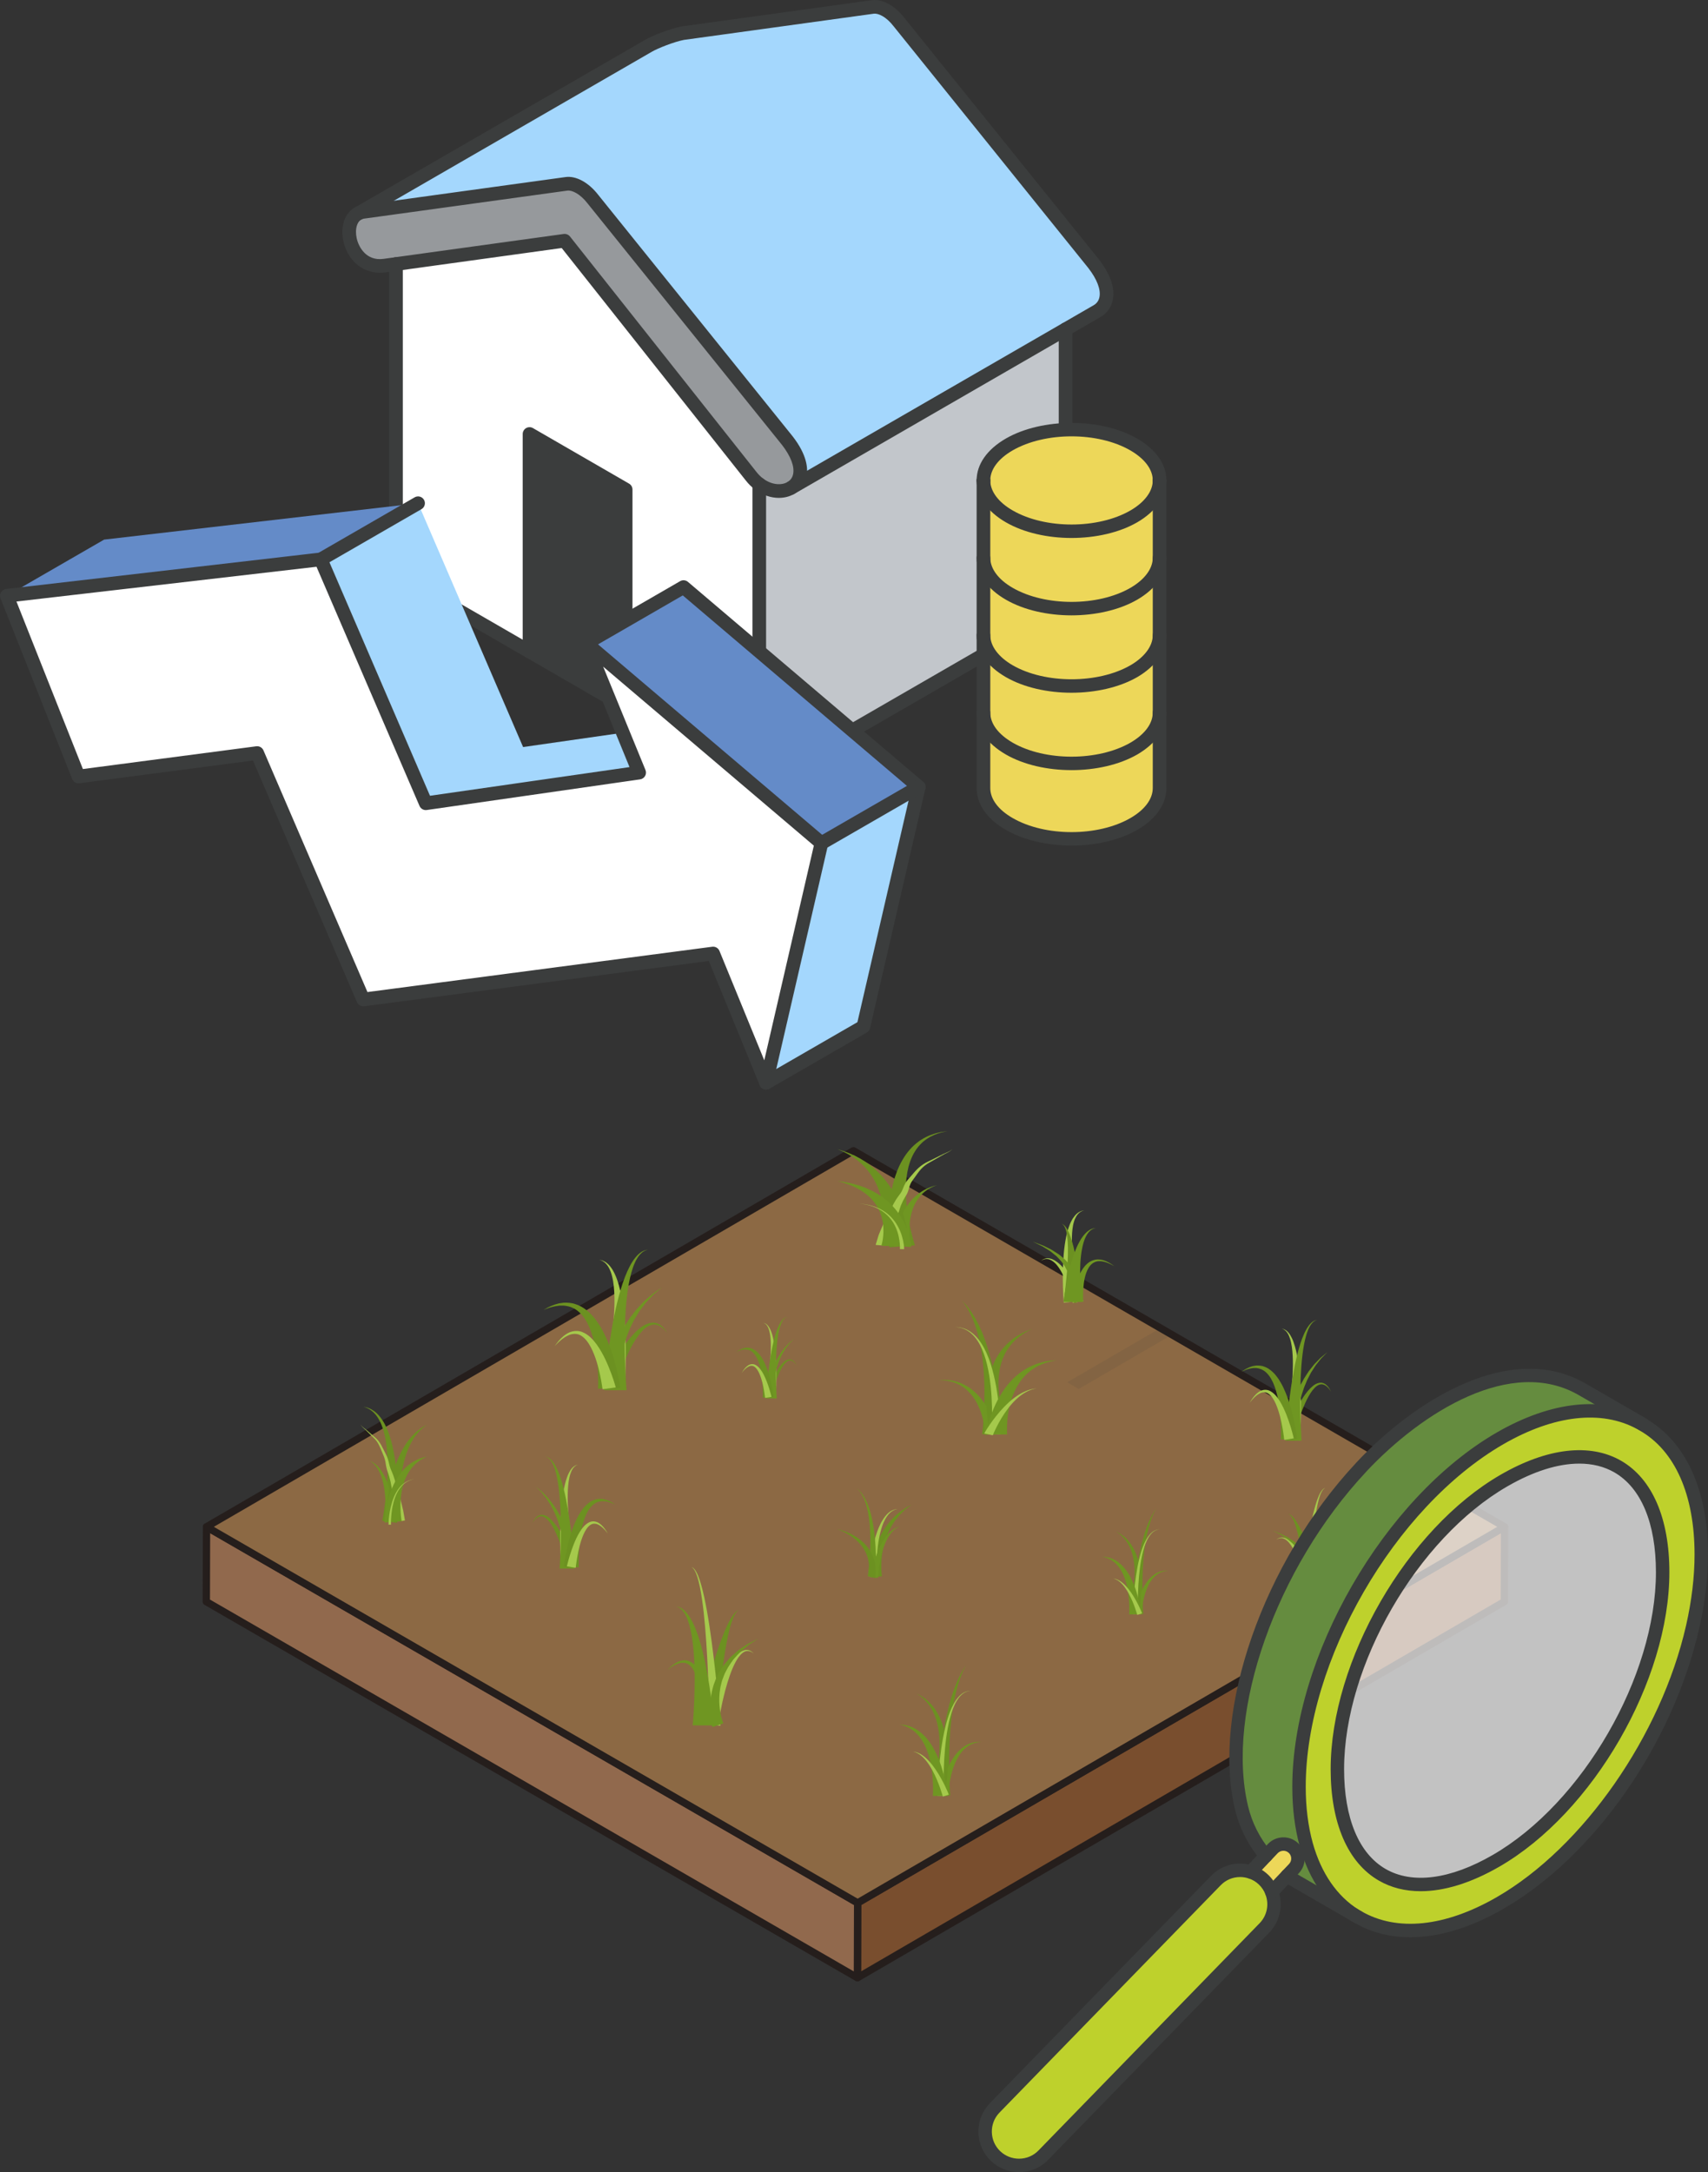<?xml version="1.0" encoding="UTF-8"?>
<svg id="_レイヤー_2" data-name="レイヤー 2" xmlns="http://www.w3.org/2000/svg" width="187.361" height="238.189" viewBox="0 0 187.361 238.189">
  <rect x="0" y="0" width="187.361" height="238.189" fill="#333333" stroke="none"/>
  <g id="_レイヤー_1-2" data-name="レイヤー 1">
    <g>
      <g>
        <polygon points="165.043 167.425 165.02 175.632 94.056 216.872 94.08 208.664 165.043 167.425" style="fill: #794e2e; stroke: #251e1c; stroke-linecap: round; stroke-linejoin: round; stroke-width: .804px;"/>
        <polygon points="94.08 208.664 94.056 216.872 22.631 175.634 22.654 167.427 94.08 208.664" style="fill: #91694d; stroke: #251e1c; stroke-linecap: round; stroke-linejoin: round; stroke-width: .804px;"/>
        <polygon points="165.043 167.425 94.08 208.664 22.654 167.427 93.618 126.187 165.043 167.425" style="fill: #8c6944; stroke: #251e1c; stroke-linecap: round; stroke-linejoin: round; stroke-width: .804px;"/>
        <g>
          <polygon points="160.947 165.06 159.684 164.33 149.554 170.217 150.818 170.947 160.947 165.06" style="fill: #212a3d; opacity: .08;"/>
          <polygon points="128.561 146.362 127.298 145.632 117.068 151.577 118.331 152.307 128.561 146.362" style="fill: #212a3d; opacity: .08;"/>
        </g>
        <g>
          <path d="M117.684,142.872s-.023-.092-.062-.252c-.042-.162-.105-.393-.188-.669-.168-.554-.416-1.29-.754-2.002-.17-.356-.362-.704-.584-1.014-.219-.31-.479-.578-.771-.742-.147-.076-.304-.132-.452-.134-.075-.009-.143-.001-.208.01-.066.005-.12.025-.172.042-.106.027-.173.073-.225.097-.05.026-.077.039-.077.039,0,0,.024-.016.068-.047.047-.03.105-.082.21-.122.049-.023.103-.051.174-.063.068-.019.144-.037.23-.035.171-.015.364.03.549.099.366.15.7.412.992.711.295.301.564.64.81.987.49.695.889,1.418,1.17,1.965.281.546.444.923.444.923l-1.155.21Z" style="fill: #a5c94c;"/>
          <path d="M116.688,142.842s-.011-.168-.033-.461c-.017-.291-.038-.705-.054-1.203-.028-.994-.03-2.319.084-3.644.058-.662.143-1.324.275-1.941.068-.308.142-.606.233-.884.091-.28.189-.542.313-.777.113-.237.253-.446.4-.621.146-.176.316-.309.47-.403.164-.084.302-.142.409-.153.101-.021.155-.031.155-.031,0,0-.051.016-.147.046-.099.022-.223.092-.36.185-.129.103-.26.241-.366.419-.106.178-.2.386-.264.622-.074.233-.119.493-.155.768-.037.275-.053.567-.062.869-.014.604.025,1.252.092,1.898.132,1.292.379,2.577.59,3.537.106.48.202.878.272,1.156.073.274.114.431.114.431l-1.965.187Z" style="fill: #a5c94c;"/>
          <path d="M116.68,142.73s.081-.534.176-1.345c.095-.811.205-1.895.26-2.979.055-1.084.055-2.17-.072-2.974-.032-.201-.07-.384-.118-.543-.048-.159-.102-.297-.166-.403-.059-.11-.134-.185-.19-.231-.064-.043-.098-.066-.098-.066,0,0,.039.018.113.054.067.04.164.109.25.214.092.102.18.236.266.393.088.157.168.339.247.539.316.8.564,1.892.759,2.985.193,1.093.332,2.19.423,3.015.09.824.132,1.379.132,1.379l-1.981-.037Z" style="fill: #6c9121;"/>
          <path d="M116.68,142.753s.017-.139.045-.382c.031-.241.079-.582.146-.991.134-.818.346-1.904.658-2.979.157-.538.34-1.071.555-1.565.107-.246.219-.483.345-.702.12-.221.255-.425.395-.607.138-.182.292-.339.441-.469.079-.064.161-.118.231-.169.082-.043.157-.081.225-.117.151-.053.269-.091.358-.095.086-.011.13-.017.13-.017,0,0-.043.011-.124.033-.084.014-.188.066-.315.13-.055.041-.116.085-.183.134-.055.057-.117.114-.176.181-.11.138-.218.299-.307.484-.09.185-.172.39-.237.613-.07.22-.123.457-.171.703-.095.492-.153,1.023-.183,1.555-.061,1.065-.022,2.133.031,2.931.027.399.056.732.08.963.025.228.04.359.04.359l-1.982.007Z" style="fill: #6f9622;"/>
          <path d="M117.647,142.746s.013-.108.035-.297c.026-.186.067-.45.132-.765.136-.629.341-1.471.79-2.274.111-.2.248-.396.403-.581.166-.182.346-.357.582-.49.235-.133.513-.216.785-.233.27-0.0.518.034.717.107.208.058.367.15.513.22.134.082.259.145.346.211.177.127.279.199.279.199,0,0-.113-.062-.312-.17-.095-.057-.23-.106-.372-.173-.152-.054-.319-.125-.517-.159-.191-.05-.41-.053-.62-.034-.21.036-.405.119-.572.239-.328.252-.53.626-.671,1.007-.277.769-.332,1.588-.352,2.193-.008.304-.002.557.006.733.011.173.016.273.016.273l-1.189-.007Z" style="fill: #6f9622;"/>
          <path d="M116.931,142.611s.014-.026.04-.077c.022-.042.054-.111.093-.209.042-.094.076-.215.124-.352.031-.139.085-.295.105-.469.037-.174.049-.363.059-.565.007-.201-.008-.414-.034-.633-.043-.218-.071-.447-.162-.67-.042-.111-.067-.23-.126-.339l-.171-.332c-.051-.115-.126-.22-.204-.324-.076-.106-.151-.211-.226-.316-.169-.2-.365-.386-.54-.574-.202-.171-.411-.33-.605-.486-.194-.155-.419-.269-.606-.393-.192-.12-.367-.233-.544-.309-.171-.083-.321-.155-.444-.215-.248-.12-.39-.189-.39-.189,0,0,.151.057.415.156.132.049.293.11.477.179.192.062.383.161.596.267.208.11.457.209.68.352.221.143.463.291.702.453.212.18.447.36.661.559.097.105.195.212.293.318.101.106.199.214.273.332l.24.348c.082.115.128.241.194.361.136.239.208.488.29.727.066.241.118.478.144.703.024.227.04.441.03.639.004.199-.027.38-.04.543-.03.161-.049.301-.081.418-.028.115-.056.21-.081.28-.021.061-.032.094-.032.094l-1.129-.276Z" style="fill: #6f9622;"/>
        </g>
        <g>
          <path d="M146.006,152.587s-.065-.121-.185-.331c-.077-.094-.148-.229-.282-.342-.116-.129-.299-.231-.52-.284-.229-.035-.479.029-.705.149-.225.123-.422.298-.614.488-.372.388-.695.855-.99,1.332-.586.96-1.052,1.977-1.384,2.745-.166.385-.296.71-.386.938-.088.232-.139.365-.139.365l1.017.304s.033-.13.089-.356c.059-.229.147-.556.261-.946.229-.779.563-1.817,1.01-2.8.225-.489.477-.967.775-1.363.152-.192.312-.371.49-.499.178-.123.37-.197.556-.194.181.024.355.087.477.195.137.09.22.209.306.292.144.192.223.306.223.306Z" style="fill: #6c9121;"/>
          <path d="M142.622,157.982s.01-.203.029-.56c.016-.354.035-.857.048-1.461.026-1.208.027-2.818-.075-4.427-.051-.805-.128-1.608-.246-2.358-.06-.374-.126-.734-.208-1.074-.081-.339-.169-.658-.278-.944-.101-.288-.226-.542-.357-.754-.13-.213-.281-.376-.419-.489-.147-.102-.269-.172-.365-.186-.09-.024-.138-.037-.138-.037,0,0,.046.019.132.056.089.026.198.112.321.224.115.125.232.293.326.51.094.216.179.469.236.756.066.283.106.599.138.932.032.334.047.689.055,1.056.013.735-.022,1.521-.081,2.305-.119,1.569-.339,3.131-.527,4.297-.095.583-.181,1.066-.244,1.403-.064.334-.102.524-.102.524l1.755.227Z" style="fill: #a5c94c;"/>
          <path d="M142.777,157.977s-.013-.213-.035-.586c-.02-.376-.046-.914-.067-1.561-.043-1.294-.069-3.023.004-4.747.037-.862.097-1.722.196-2.523.098-.8.234-1.542.418-2.156.044-.155.092-.3.147-.436.048-.139.106-.263.165-.378.113-.234.245-.419.375-.552.057-.076.134-.112.19-.159.056-.049.113-.072.161-.087.095-.037.146-.056.146-.056,0,0-.053.013-.152.038-.051.01-.114.026-.177.069-.063.04-.151.07-.218.14-.153.122-.316.298-.464.525-.077.113-.155.235-.222.371-.075.133-.144.277-.21.429-.271.609-.505,1.348-.709,2.149-.204.802-.376,1.666-.525,2.533-.296,1.734-.493,3.481-.617,4.795-.062.656-.105,1.205-.134,1.59-.026.388-.041.61-.041.61l1.769-.007Z" style="fill: #6f9622;"/>
          <path d="M142.275,157.844s-.004-.04-.01-.115c-.006-.069-.013-.175-.018-.316-.013-.279-.016-.684.006-1.17.021-.487.076-1.055.171-1.659.047-.302.115-.611.18-.927.087-.308.151-.633.26-.94.104-.309.199-.625.333-.919.062-.149.124-.298.185-.444.067-.144.143-.28.212-.418.071-.137.141-.273.21-.405.08-.125.158-.248.234-.367.152-.24.293-.47.456-.658.155-.194.298-.374.424-.532.143-.145.267-.271.369-.374.205-.209.323-.328.323-.328,0,0-.129.107-.354.295-.113.093-.251.208-.408.339-.143.147-.304.313-.48.493-.185.176-.35.394-.53.623-.09.114-.183.232-.277.353-.083.128-.169.259-.256.392-.085.134-.178.268-.262.41-.078.144-.157.291-.236.438-.169.292-.3.606-.439.919-.146.31-.245.637-.368.952-.099.321-.203.637-.283.948-.163.622-.279,1.212-.353,1.724-.075.512-.114.942-.13,1.247-.01.151-.014.275-.016.363-.001.082-.002.125-.002.125l1.061-.048Z" style="fill: #6f9622;"/>
          <path d="M142.28,157.773s-.006-.047-.016-.135c-.012-.084-.029-.209-.051-.367-.047-.314-.12-.757-.228-1.285-.22-1.052-.558-2.457-1.182-3.781-.152-.331-.337-.652-.532-.958-.211-.3-.425-.591-.695-.828-.26-.239-.553-.441-.867-.549-.306-.128-.624-.14-.9-.133-.138.019-.267.043-.389.064-.117.039-.228.076-.332.111-.202.08-.366.174-.502.245-.255.168-.401.265-.401.265,0,0,.158-.072.435-.197.143-.047.315-.112.517-.156.101-.017.208-.035.321-.054.113-.001.231-.001.354-.002.241.035.498.085.728.229.236.126.446.328.63.56.189.228.334.512.475.797.127.297.245.603.334.923.371,1.277.479,2.639.526,3.647.022.506.023.928.02,1.221-.007.287-.011.45-.011.45l1.768-.068Z" style="fill: #6c9121;"/>
          <path d="M141.921,157.722s-.033-.132-.09-.365c-.059-.23-.147-.555-.267-.94-.243-.769-.588-1.795-1.154-2.74-.286-.463-.637-.934-1.153-1.177-.257-.122-.556-.124-.793-.05-.245.067-.428.212-.583.342-.083.06-.142.139-.206.205-.064.066-.122.13-.169.197-.096.131-.186.239-.244.339-.122.196-.192.308-.192.308,0,0,.083-.102.229-.28.068-.092.171-.187.28-.302.053-.06.117-.113.186-.169.069-.054.134-.122.217-.168.158-.102.339-.209.539-.234.197-.032.403-.005.585.11.365.229.631.671.836,1.126.406.925.615,1.946.752,2.703.067.38.111.699.14.921.025.219.039.346.039.346l1.048-.172Z" style="fill: #a5c94c;"/>
        </g>
        <g>
          <path d="M95.469,172.966s-0-.043-.001-.124c0-.077.003-.186.01-.323.014-.273.047-.657.122-1.111.073-.453.19-.975.363-1.519.086-.272.187-.548.303-.823.115-.275.246-.549.39-.814.069-.134.151-.262.225-.391.08-.128.162-.252.244-.376.171-.242.348-.472.532-.684.184-.211.374-.404.559-.579.096-.084.188-.167.278-.247.094-.074.184-.146.271-.215.085-.071.176-.127.257-.185.083-.056.158-.115.236-.16.153-.092.282-.178.396-.237.225-.12.354-.188.354-.188,0,0-.118.085-.323.234-.103.074-.219.176-.356.286-.07.054-.135.122-.208.187-.071.069-.151.134-.223.214-.075.078-.152.159-.232.242-.075.088-.152.179-.232.272-.154.191-.308.398-.453.62-.146.222-.281.46-.408.706-.06.125-.12.251-.178.378-.051.13-.111.257-.157.389-.099.262-.184.529-.254.794-.071.265-.128.529-.171.786-.088.514-.129.999-.137,1.413-.011.414.008.757.028.992.01.117.021.208.029.267.004.031.007.05.009.061.002.016.003.023.003.023l-1.275.111Z" style="fill: #6c9121;"/>
          <path d="M95.296,172.848s.003-.034.007-.099c.005-.063.012-.155.022-.272.021-.233.054-.565.105-.961.051-.396.12-.857.214-1.347.047-.245.099-.498.159-.753.059-.256.126-.514.2-.77.073-.256.157-.51.246-.757.048-.123.096-.244.143-.364.054-.118.1-.236.157-.349.057-.112.108-.224.171-.328.058-.106.119-.208.185-.303.124-.194.266-.363.406-.508.067-.075.148-.132.215-.194.071-.058.148-.102.214-.148.143-.079.272-.14.385-.167.11-.04.202-.042.263-.052.061-.008.094-.011.094-.011,0,0-.032.007-.092.021-.059.016-.149.027-.252.077-.107.037-.226.108-.354.197-.059.051-.127.099-.189.162-.058.066-.128.126-.184.204-.119.151-.235.323-.335.52-.053.096-.1.199-.146.306-.05.104-.088.217-.131.329-.082.226-.153.466-.217.711-.061.246-.117.498-.162.752-.047.254-.086.509-.117.762-.033.252-.058.501-.08.743-.042.483-.063.935-.074,1.323-.01.387-.01.71-.007.935.003.112.004.2.006.26.002.059.003.09.003.09l-.854-.01Z" style="fill: #a5c94c;"/>
          <path d="M95.475,172.935s.005-.027.014-.078c.009-.049.024-.121.042-.213.037-.181.094-.439.174-.744.159-.609.407-1.414.765-2.176.088-.191.186-.378.286-.559.103-.18.21-.354.324-.515.114-.161.231-.313.354-.445.059-.068.12-.131.184-.189.031-.029.061-.058.09-.086.032-.026.063-.051.093-.076.03-.025.06-.049.089-.073.031-.022.061-.042.091-.063.059-.04.114-.08.171-.108.056-.03.106-.062.156-.084.05-.022.097-.041.139-.059.082-.038.154-.049.199-.066.046-.014.071-.021.071-.021,0,0-.024.01-.068.03-.043.022-.111.042-.186.09-.038.022-.08.047-.127.074-.045.028-.09.065-.14.101-.051.034-.099.079-.15.125-.026.023-.052.046-.079.071-.025.026-.05.053-.076.081-.026.027-.052.055-.079.084-.025.031-.05.061-.075.093-.053.062-.102.129-.15.2-.1.14-.191.298-.279.463-.088.166-.167.343-.242.525-.073.184-.142.371-.201.563-.244.765-.38,1.561-.455,2.157-.038.298-.06.548-.072.721-.006.086-.01.153-.013.2-.002.045-.003.068-.003.068l-.849-.09Z" style="fill: #6f9622;"/>
          <path d="M95.203,172.765s.006-.037.016-.107c.009-.071.023-.177.04-.31.033-.268.076-.654.114-1.119.076-.928.138-2.174.073-3.416-.016-.31-.039-.621-.073-.925-.032-.304-.076-.601-.126-.888-.026-.144-.057-.283-.084-.42-.034-.136-.068-.268-.1-.398-.04-.127-.074-.253-.115-.371-.044-.117-.081-.233-.127-.34-.048-.106-.089-.21-.137-.305-.05-.094-.097-.183-.141-.266-.051-.08-.1-.155-.144-.224-.044-.07-.096-.125-.137-.179-.081-.111-.163-.182-.213-.235-.052-.052-.08-.08-.08-.08,0,0,.03.025.086.073.055.049.144.113.234.218.046.051.103.104.154.17.051.066.106.138.165.215.053.081.108.168.168.259.057.093.108.195.166.3.056.105.104.22.16.336.052.118.098.242.15.37.044.129.09.262.136.398.04.138.084.278.123.422.076.288.147.588.205.896.061.307.112.621.154.936.175,1.26.219,2.533.222,3.486.001.477-.009.874-.019,1.154-.006.14-.011.25-.014.325-.004.076-.006.117-.006.117l-.849-.089Z" style="fill: #6f9622;"/>
          <path d="M95.195,172.83s.002-.005.005-.015c.002-.006.006-.019.013-.041.011-.042.029-.106.046-.192.035-.171.071-.425.071-.734 0-.308-.039-.671-.148-1.047-.058-.187-.124-.379-.217-.565-.087-.188-.198-.37-.318-.547-.124-.173-.258-.343-.407-.496-.074-.078-.147-.154-.226-.224-.078-.071-.154-.143-.235-.205-.157-.133-.323-.246-.479-.355-.162-.1-.313-.2-.461-.276-.074-.04-.144-.079-.211-.115-.069-.033-.134-.065-.196-.094-.122-.061-.23-.111-.322-.146-.181-.076-.285-.12-.285-.12,0,0,.108.031.297.086.096.026.209.062.339.108.065.022.134.046.208.071.072.029.147.059.226.09.16.06.324.142.502.226.173.092.358.188.538.307.093.055.182.12.272.185.093.063.18.135.268.208.178.145.345.31.504.484.154.178.302.365.426.566.129.196.232.406.323.613.177.417.275.835.318,1.198.043.364.038.672.02.89-.008.109-.021.196-.03.258-.005.03-.009.055-.014.076-.003.016-.005.024-.005.024l-.825-.218Z" style="fill: #6c9121;"/>
        </g>
        <g>
          <path d="M102.859,196.923s.007-.235.018-.647c.015-.408.043-.988.092-1.682.095-1.389.282-3.235.602-5.061.082-.456.169-.912.267-1.357.097-.446.2-.883.314-1.302.111-.42.232-.823.357-1.2.125-.378.254-.732.387-1.052.064-.162.129-.314.197-.457.066-.144.126-.281.193-.405.064-.124.125-.242.182-.349.061-.105.118-.202.169-.289.097-.176.196-.301.253-.393.06-.089.092-.137.092-.137,0,0-.027.051-.079.145-.048.096-.134.228-.215.412-.042.091-.089.191-.14.3-.045.112-.094.232-.146.362-.054.128-.1.269-.151.416-.054.146-.104.302-.151.467-.102.326-.195.685-.282,1.066-.044.19-.088.387-.126.589-.042.201-.079.407-.114.618-.073.42-.133.857-.187,1.302-.054.444-.097.898-.135,1.351-.144,1.816-.156,3.639-.121,5.001.017.681.042,1.248.065,1.643.026.392.041.615.041.615l-1.383.043Z" style="fill: #6c9121;"/>
          <path d="M103.088,196.868s.005-.033.015-.096c.01-.059.027-.147.047-.258.043-.22.11-.531.21-.898.099-.367.23-.792.4-1.236.088-.221.181-.448.289-.675.105-.227.226-.451.355-.671.13-.219.272-.431.427-.63.156-.198.319-.385.498-.546.174-.165.362-.302.546-.421.095-.055.189-.105.279-.153.095-.04.186-.078.274-.114.091-.027.178-.053.26-.077.083-.021.165-.031.24-.046.149-.03.284-.024.391-.035.216.009.34.014.34.014,0,0-.123.009-.337.025-.105.024-.235.033-.377.079-.07.023-.147.041-.224.071-.075.032-.155.066-.238.102-.078.044-.159.09-.244.138-.079.055-.161.111-.243.172-.158.131-.316.276-.458.448-.146.167-.277.357-.399.557-.122.2-.23.412-.328.629-.095.219-.184.439-.256.664-.076.223-.138.446-.196.663-.11.435-.186.848-.239,1.202-.052.355-.08.653-.096.859-.007.103-.012.183-.015.237-.002.053-.003.081-.003.081l-.918-.084Z" style="fill: #6f9622;"/>
          <path d="M100.537,185.707s.161.079.438.224c.129.088.304.178.476.317.086.069.181.139.276.22.09.086.185.177.284.271.094.1.186.21.285.321.094.114.181.242.276.369.088.131.171.271.26.412.076.147.16.297.234.453.144.314.281.647.386.995.114.346.197.706.272,1.068.285,1.453.282,2.939.206,4.041-.037.552-.091,1.012-.137,1.335-.025.163-.045.291-.058.378-.017.093-.026.142-.026.142l-1.341-.34s.011-.038.033-.108c.022-.077.053-.189.093-.332.078-.29.18-.711.277-1.222.197-1.021.369-2.414.267-3.8-.029-.345-.065-.691-.132-1.025-.058-.336-.147-.66-.246-.97-.051-.154-.112-.301-.167-.449-.066-.141-.128-.282-.196-.415-.075-.128-.142-.259-.218-.378-.08-.115-.155-.23-.233-.336-.084-.102-.164-.199-.24-.291-.081-.089-.164-.166-.24-.243-.15-.155-.306-.26-.423-.364-.258-.177-.408-.275-.408-.275Z" style="fill: #6c9121;"/>
          <path d="M102.837,196.933s.005-.201.014-.552c.012-.35.034-.849.074-1.447.079-1.194.228-2.787.52-4.359.147-.786.33-1.566.563-2.28.233-.713.516-1.363.859-1.86.171-.248.357-.457.546-.614.188-.158.379-.26.544-.319.164-.062.302-.078.395-.088.093-.003.143-.006.143-.006,0,0-.05.005-.142.014-.091.014-.226.038-.384.107-.159.066-.339.176-.513.339-.175.162-.344.374-.497.625-.308.501-.55,1.152-.741,1.863-.189.713-.328,1.491-.43,2.272-.203,1.564-.264,3.146-.279,4.328-.007.592-.001,1.085.006,1.429.01.343.015.539.015.539l-.692.009Z" style="fill: #a5c94c;"/>
          <path d="M102.329,196.941s.002-.033.007-.096c.003-.067.007-.165.012-.29.007-.254.01-.621-.01-1.063-.037-.881-.165-2.066-.524-3.185-.092-.277-.194-.552-.317-.812-.06-.131-.122-.26-.193-.381-.065-.127-.141-.242-.216-.357-.149-.23-.319-.433-.49-.619-.092-.086-.182-.17-.268-.251-.095-.073-.186-.143-.274-.211-.095-.058-.185-.115-.272-.169-.088-.05-.178-.087-.26-.129-.164-.084-.321-.121-.445-.171-.258-.065-.409-.098-.409-.098,0,0,.152.008.423.031.132.028.3.041.481.098.091.028.191.052.292.089.1.041.206.084.315.13.106.057.216.115.329.176.108.072.219.146.334.223.217.168.44.36.644.583.102.112.206.226.299.35.099.12.19.249.279.38.18.262.341.541.491.825.589,1.146.934,2.387,1.131,3.323.1.47.162.866.201,1.147.017.143.031.255.041.331.008.081.012.124.012.124l-1.614.022Z" style="fill: #6f9622;"/>
          <path d="M100.152,192.074s.024.003.07.01c.046.008.113.009.196.035.086.018.185.051.298.097.111.048.234.109.361.189.127.079.258.176.389.286.131.111.262.236.392.371.258.272.504.587.732.914.455.655.827,1.361,1.087,1.898.129.269.23.498.299.659.067.165.106.259.106.259l-.657.215s-.026-.09-.071-.248c-.048-.16-.12-.389-.216-.661-.192-.544-.475-1.265-.842-1.941-.183-.339-.386-.666-.603-.953-.11-.143-.221-.277-.335-.396-.114-.119-.228-.225-.342-.314-.113-.09-.224-.162-.326-.22-.104-.056-.197-.099-.277-.126-.078-.034-.146-.042-.19-.056-.045-.011-.069-.017-.069-.017Z" style="fill: #a5c94c;"/>
        </g>
        <g>
          <path d="M124.295,177.019s.006-.191.015-.524c.012-.33.035-.8.074-1.361.077-1.124.228-2.618.487-4.096.067-.369.137-.738.216-1.098.079-.361.162-.714.255-1.053.089-.34.188-.666.289-.971.101-.306.205-.592.313-.851.052-.131.105-.254.16-.37.054-.116.102-.227.156-.328.052-.101.101-.195.147-.282.05-.086.095-.163.137-.234.079-.143.159-.244.205-.318.049-.072.074-.111.074-.111,0,0-.022.041-.064.118-.039.078-.108.185-.173.333-.034.074-.072.155-.113.243-.036.09-.076.188-.119.293-.044.103-.081.218-.122.337-.043.118-.084.245-.122.378-.082.264-.158.554-.228.863-.035.154-.071.313-.102.476-.034.163-.064.33-.092.5-.059.34-.108.694-.152,1.054-.043.36-.078.727-.109,1.093-.116,1.47-.126,2.945-.098,4.048.013.551.034,1.01.052,1.33.021.317.033.498.033.498l-1.119.035Z" style="fill: #6c9121;"/>
          <path d="M124.48,176.974s.004-.027.012-.078c.008-.048.022-.119.038-.209.035-.178.089-.43.17-.727.08-.297.186-.641.323-1.001.071-.179.147-.363.234-.546.084-.183.183-.365.288-.543.105-.177.22-.349.346-.51.126-.16.258-.311.403-.442.141-.133.293-.244.442-.34.077-.045.153-.085.226-.124.077-.032.151-.063.222-.092.073-.022.144-.043.211-.063.068-.017.134-.025.194-.037.121-.024.23-.019.316-.028.175.007.275.011.275.011,0,0-.099.008-.272.021-.085.019-.19.027-.305.064-.057.018-.119.033-.181.057-.061.026-.125.054-.193.082-.063.036-.129.073-.197.111-.064.045-.13.09-.196.14-.128.106-.256.224-.371.363-.118.135-.224.289-.323.451-.099.162-.186.333-.265.509-.077.177-.148.356-.207.537-.062.18-.112.361-.159.536-.089.352-.151.686-.193.973-.042.287-.065.528-.078.695-.006.083-.01.148-.012.192-.002.043-.003.065-.003.065l-.743-.069Z" style="fill: #6f9622;"/>
          <path d="M122.415,167.941s.13.064.355.182c.105.071.246.144.385.257.07.056.147.113.224.178.072.07.15.143.23.219.076.081.15.17.23.26.076.092.146.195.224.298.071.106.138.219.21.334.061.119.13.24.189.367.117.254.227.524.313.806.092.28.16.571.22.865.231,1.176.228,2.379.167,3.27-.03.447-.074.819-.111,1.08-.021.132-.036.235-.047.306-.013.075-.021.115-.021.115l-1.085-.275s.009-.031.027-.087c.017-.062.042-.153.075-.269.063-.234.146-.575.224-.989.159-.826.298-1.954.216-3.075-.024-.279-.053-.559-.107-.83-.047-.272-.119-.534-.199-.785-.041-.125-.091-.244-.135-.363-.054-.114-.104-.228-.158-.336-.06-.104-.115-.21-.176-.306-.065-.093-.125-.187-.188-.272-.068-.082-.133-.161-.195-.236-.065-.072-.133-.135-.194-.197-.121-.126-.248-.21-.342-.294-.209-.144-.331-.223-.331-.223Z" style="fill: #6c9121;"/>
          <path d="M124.277,177.027s.004-.162.012-.447c.01-.283.027-.687.059-1.171.064-.967.184-2.255.421-3.528.119-.636.267-1.267.455-1.845.189-.577.418-1.103.696-1.506.139-.201.289-.37.442-.497.152-.127.307-.211.44-.258.133-.05.245-.063.32-.071.075-.003.116-.005.116-.005,0,0-.04.004-.115.011-.074.011-.183.031-.311.087-.128.054-.274.143-.415.274-.141.131-.278.303-.403.506-.249.406-.445.932-.599,1.508-.153.577-.266,1.206-.348,1.839-.165,1.266-.214,2.546-.226,3.502-.006.48-.001.878.004,1.157.008.278.012.436.012.436l-.56.007Z" style="fill: #a5c94c;"/>
          <path d="M123.866,177.033s.002-.027.005-.078c.002-.055.006-.134.01-.235.006-.205.008-.502-.008-.86-.03-.713-.134-1.672-.424-2.578-.075-.225-.157-.447-.256-.657-.049-.106-.099-.21-.156-.308-.053-.103-.114-.196-.175-.289-.121-.186-.258-.35-.396-.501-.075-.07-.147-.138-.217-.203-.077-.059-.151-.116-.222-.171-.076-.047-.15-.093-.22-.136-.072-.041-.144-.071-.211-.104-.133-.068-.26-.097-.361-.138-.208-.053-.331-.079-.331-.079,0,0,.123.006.343.025.106.023.242.033.389.079.074.023.155.042.236.072.081.034.167.068.256.105.086.046.174.093.266.143.087.058.178.118.271.18.176.136.356.291.521.472.082.09.167.183.242.283.08.097.154.201.226.307.146.212.276.438.397.668.477.927.756,1.932.915,2.689.081.38.131.701.163.928.014.115.025.206.033.268.006.066.01.1.01.1l-1.306.018Z" style="fill: #6f9622;"/>
          <path d="M122.104,173.095s.019.002.056.008c.037.007.091.007.159.028.069.015.15.041.241.079.089.039.189.088.292.153.103.064.209.142.315.231.106.089.212.191.317.3.208.22.408.475.592.74.369.53.67,1.101.88,1.536.105.218.186.403.242.534.055.134.086.21.086.21l-.532.174s-.021-.073-.057-.201c-.039-.129-.097-.315-.175-.535-.155-.441-.384-1.023-.682-1.571-.148-.274-.312-.54-.488-.772-.089-.116-.179-.224-.271-.321-.092-.096-.185-.183-.277-.254-.091-.073-.181-.131-.264-.178-.084-.046-.159-.08-.224-.102-.063-.027-.119-.034-.154-.046-.036-.009-.055-.014-.055-.014Z" style="fill: #a5c94c;"/>
        </g>
        <g>
          <path d="M41.936,166.773s.036-.206.1-.565c.06-.365.14-.89.218-1.523.156-1.266.303-2.97.247-4.668-.011-.425-.043-.848-.084-1.263-.022-.207-.051-.411-.078-.614-.036-.2-.064-.401-.107-.594-.084-.386-.177-.759-.306-1.095-.117-.343-.271-.648-.433-.918-.076-.14-.177-.251-.259-.37-.088-.113-.19-.204-.276-.3-.192-.168-.373-.307-.542-.386-.16-.1-.305-.134-.399-.171-.096-.033-.147-.051-.147-.051,0,0,.053.012.152.034.098.025.25.042.424.125.183.062.386.181.609.334.102.088.221.173.328.281.1.113.223.222.319.358.204.264.405.57.571.914.177.34.321.718.456,1.111.069.197.122.4.185.606.052.206.108.415.156.628.094.425.177.86.241,1.296.264,1.746.319,3.51.312,4.829-.003.661-.022,1.212-.04,1.599-.01.194-.018.347-.024.452-.007.106-.011.164-.011.164l-1.609-.211Z" style="fill: #6c9121;"/>
          <path d="M42.203,166.863s.011-.108.03-.299c.017-.194.037-.474.048-.812.023-.675.012-1.582-.123-2.473-.067-.446-.163-.887-.299-1.285-.068-.199-.141-.39-.227-.563-.04-.088-.083-.171-.13-.249-.043-.081-.09-.155-.139-.224-.046-.072-.094-.137-.144-.195-.049-.06-.094-.119-.144-.166-.094-.102-.187-.179-.266-.242-.076-.066-.147-.101-.191-.133-.046-.029-.07-.045-.07-.045,0,0,.026.012.075.035.047.025.125.05.211.105.088.051.195.116.307.207.059.041.114.094.173.149.062.054.122.113.18.18.062.065.122.135.18.212.061.074.119.155.175.241.117.168.223.356.325.555.204.398.373.844.511,1.298.278.91.427,1.849.507,2.556.041.354.063.651.076.86.006.106.01.189.013.245.002.059.003.09.003.09l-1.081-.047Z" style="fill: #6f9622;"/>
          <path d="M46.831,156.234s-.035.026-.1.074c-.064.049-.163.115-.279.211-.109.104-.254.209-.393.366-.148.146-.296.326-.453.525-.072.104-.148.212-.226.324-.07.116-.143.236-.218.36-.067.128-.136.259-.206.393-.062.139-.129.278-.189.423-.118.292-.23.596-.322.912-.096.315-.175.641-.243.969-.274,1.311-.334,2.659-.319,3.66.007.501.031.916.054,1.204.013.142.023.253.03.329.008.069.013.106.013.106l-1.621.078s.001-.049.005-.142c.005-.086.012-.211.021-.37.022-.315.063-.761.134-1.291.142-1.058.413-2.462.906-3.799.123-.333.256-.664.407-.98.146-.318.312-.622.48-.909.086-.143.178-.279.264-.413.094-.129.186-.256.276-.379.097-.117.191-.231.283-.341.098-.104.193-.204.284-.3.193-.182.371-.344.544-.47.163-.136.331-.226.454-.313.13-.077.237-.128.307-.168.072-.038.11-.058.11-.058Z" style="fill: #6c9121;"/>
          <path d="M43.619,166.84s-.019-.183-.054-.503c-.017-.161-.037-.355-.06-.579-.031-.218-.078-.454-.123-.718-.023-.132-.047-.269-.072-.411-.036-.143-.074-.29-.113-.441-.084-.299-.15-.648-.222-.999-.071-.315-.112-.699-.212-1.021-.077-.344-.203-.662-.322-1.033-.116-.393-.127-.754-.22-1.085-.08-.328-.248-.645-.374-.974-.129-.319-.259-.619-.423-.879-.043-.063-.086-.126-.128-.188-.047-.058-.094-.114-.14-.17-.095-.103-.206-.204-.302-.3-.197-.195-.378-.373-.538-.532-.152-.16-.302-.287-.422-.392-.059-.056-.112-.106-.158-.149-.04-.048-.072-.092-.098-.126-.053-.069-.081-.105-.081-.105,0,0,.03.035.088.099.029.032.063.073.105.117.048.04.104.086.165.136.129.098.287.213.455.369.17.146.361.311.57.491.106.092.215.177.33.285.053.056.106.112.16.17.049.063.099.125.149.19.193.264.35.569.502.88.076.155.151.309.235.467.076.157.168.338.22.517.126.361.171.744.289,1.051.129.322.298.68.403,1.04.136.365.19.692.292,1.046.091.32.168.622.276.928.05.152.099.3.146.444.037.149.073.293.107.432.066.277.135.534.182.758.039.221.073.414.101.573.056.317.088.499.088.499l-.803.115Z" style="fill: #a5c94c;"/>
          <path d="M42.175,166.95s.002-.042.005-.12c.005-.071.012-.175.022-.308.023-.26.066-.624.143-1.055.154-.858.456-1.996,1.017-3.023.138-.257.294-.503.461-.736.17-.23.346-.45.539-.642.092-.099.189-.19.289-.274.095-.088.196-.165.295-.239.096-.076.197-.141.295-.202.095-.064.191-.119.286-.166.184-.105.365-.172.521-.239.161-.056.3-.101.416-.135.234-.054.367-.085.367-.085,0,0-.123.058-.338.161-.104.057-.228.13-.367.215-.133.096-.286.195-.434.328-.077.062-.153.131-.226.209-.075.074-.152.151-.223.238-.073.084-.147.171-.213.268-.071.092-.137.191-.199.295-.13.202-.24.426-.342.655-.099.231-.185.471-.255.717-.285.982-.328,2.018-.297,2.779.016.382.047.697.076.912.016.104.028.186.037.243.009.049.015.075.015.075l-1.889.13Z" style="fill: #6f9622;"/>
          <path d="M45.44,162.204s-.094.02-.258.056c-.079.029-.179.051-.284.1-.108.044-.224.106-.346.18-.119.079-.242.174-.361.285-.116.115-.232.243-.336.388-.103.145-.203.3-.285.467-.088.165-.161.341-.229.518-.263.715-.376,1.475-.422,2.042-.024.284-.031.522-.033.687-.002.166.002.258.002.258l-.27.005s0-.1.01-.271c.009-.171.027-.413.064-.703.072-.578.221-1.348.524-2.068.078-.178.161-.355.258-.52.093-.168.202-.323.314-.467.113-.143.237-.269.361-.382.128-.108.257-.2.381-.275.128-.07.248-.128.359-.167.109-.045.211-.063.291-.089.165-.029.26-.045.26-.045Z" style="fill: #a5c94c;"/>
        </g>
        <g>
          <path d="M78.73,188.649s.047-.774.147-1.944c.101-1.169.254-2.729.465-4.28.209-1.55.477-3.094.809-4.214.082-.28.167-.533.258-.751.088-.219.179-.405.273-.544.089-.144.185-.238.256-.294.077-.049.118-.076.118-.076,0,0-.046.02-.132.057-.079.045-.197.126-.313.258-.122.129-.248.304-.376.511-.129.208-.259.451-.391.72-.527,1.081-1.057,2.586-1.529,4.106-.472,1.519-.887,3.053-1.186,4.208-.298,1.155-.479,1.937-.479,1.937l2.079.307Z" style="fill: #6c9121;"/>
          <path d="M78.976,187.987s.024-.132.066-.363c.045-.233.111-.567.2-.966.177-.798.442-1.86.799-2.888.18-.513.384-1.016.619-1.463.232-.447.508-.834.818-1.071.156-.11.322-.19.479-.193.079-.013.151-.001.22.014.07.007.128.037.182.06.112.039.184.105.237.14.054.037.083.057.083.057,0,0-.025-.024-.072-.068-.05-.042-.112-.119-.223-.177-.053-.033-.11-.073-.185-.091-.072-.028-.152-.053-.244-.051-.182-.021-.386.042-.582.143-.388.216-.742.595-1.052,1.027-.313.433-.598.923-.858,1.423-.519,1.002-.942,2.045-1.24,2.834-.298.789-.471,1.332-.471,1.332l1.225.302Z" style="fill: #a5c94c;"/>
          <path d="M79.022,189.242s-.023-.291-.063-.801c-.041-.506-.103-1.225-.184-2.088-.162-1.725-.398-4.022-.705-6.312-.153-1.144-.323-2.285-.513-3.346-.096-.53-.194-1.041-.298-1.519-.105-.478-.21-.927-.326-1.327-.11-.404-.232-.758-.35-1.051-.12-.296-.245-.517-.354-.67-.114-.134-.205-.225-.272-.24-.064-.029-.098-.043-.098-.043,0,0,.033.025.096.07.064.031.149.146.249.298.095.171.199.403.293.705.095.301.189.656.27,1.06.087.4.16.848.231,1.321.072.476.133.98.193,1.504.117,1.048.21,2.171.286,3.295.153,2.247.236,4.492.283,6.167.022.838.036,1.537.045,2.021.006.479.009.755.009.755l1.209.203Z" style="fill: #a5c94c;"/>
          <path d="M78.338,189.205s-.019-.224-.053-.615c-.038-.389-.094-.939-.173-1.598-.161-1.318-.41-3.068-.779-4.801-.186-.867-.404-1.728-.657-2.522-.127-.397-.259-.779-.409-1.133-.142-.356-.301-.684-.467-.977-.164-.294-.346-.547-.522-.756-.094-.102-.191-.189-.274-.272-.098-.069-.187-.132-.268-.188-.179-.086-.318-.146-.424-.154-.101-.017-.154-.026-.154-.026,0,0,.051.018.147.053.099.022.224.106.372.21.066.066.138.137.217.216.065.092.139.184.209.292.13.222.257.482.363.781.107.299.204.63.28.988.084.356.146.738.204,1.134.112.793.18,1.648.216,2.506.072,1.714.026,3.437-.037,4.723-.031.644-.066,1.178-.094,1.552-.03.367-.047.578-.047.578l2.348.011Z" style="fill: #6f9622;"/>
          <path d="M78.073,188.751s-.014-.156-.038-.428c-.027-.268-.072-.65-.14-1.104-.144-.907-.361-2.121-.838-3.279-.117-.289-.262-.572-.427-.839-.176-.262-.367-.514-.617-.707-.249-.191-.544-.311-.832-.336-.286-.001-.55.048-.76.153-.22.084-.39.216-.543.316-.143.119-.275.211-.367.305-.188.184-.296.288-.296.288,0,0,.12-.09.33-.245.102-.082.244-.154.395-.25.161-.077.339-.18.548-.228.202-.073.434-.076.657-.049.223.052.43.17.606.345.347.364.562.903.711,1.451.294,1.111.352,2.292.373,3.165.008.437.002.803-.006,1.057-.011.25-.017.394-.017.394l1.261-.01Z" style="fill: #6f9622;"/>
          <path d="M79.345,188.98s-.015-.038-.042-.111c-.023-.061-.057-.162-.098-.303-.045-.136-.081-.309-.131-.507-.034-.2-.09-.426-.113-.678-.038-.25-.051-.523-.062-.813-.007-.29.008-.597.036-.914.045-.314.075-.644.171-.966.046-.16.071-.332.133-.49l.182-.479c.053-.165.133-.317.215-.467.081-.152.161-.305.24-.455.179-.29.387-.557.573-.829.215-.247.436-.477.641-.701.206-.224.444-.388.643-.567.204-.173.388-.336.576-.446.182-.119.34-.224.472-.309.263-.173.413-.271.413-.271,0,0-.16.081-.44.224-.141.072-.311.159-.507.259-.203.091-.406.233-.631.385-.22.158-.485.302-.72.507-.235.207-.491.42-.744.654-.225.261-.475.519-.7.808-.104.151-.207.304-.311.458-.107.153-.211.308-.289.479l-.255.502c-.087.167-.136.349-.206.52-.144.345-.22.704-.308,1.049-.07.348-.125.69-.152,1.015-.025.326-.043.636-.032.921-.005.288.03.549.043.783.031.232.052.435.087.603.029.166.058.304.085.403.022.088.034.135.034.135l1.196-.399Z" style="fill: #6f9622;"/>
        </g>
        <g>
          <path d="M143.115,173.207s-.037-.462-.116-1.161c-.079-.698-.2-1.629-.366-2.555-.165-.926-.376-1.848-.637-2.517-.065-.167-.131-.318-.203-.448-.069-.13-.14-.241-.215-.325-.07-.086-.146-.142-.201-.176-.06-.03-.092-.046-.092-.046,0,0,.035.012.103.034.063.026.155.075.246.154.096.077.195.182.296.305.102.124.203.269.308.43.414.645.832,1.544,1.203,2.452.372.907.698,1.823.934,2.513.235.69.377,1.156.377,1.156l-1.637.184Z" style="fill: #6c9121;"/>
          <path d="M142.922,172.813s-.019-.079-.052-.217c-.035-.139-.087-.339-.157-.577-.139-.476-.347-1.111-.629-1.724-.141-.306-.302-.607-.486-.874-.183-.267-.4-.498-.644-.639-.123-.066-.253-.113-.377-.115-.062-.008-.119-.001-.173.008-.055.004-.101.022-.143.036-.088.023-.145.063-.187.083-.042.022-.065.034-.065.034,0,0,.02-.014.057-.041.039-.025.088-.071.175-.106.042-.019.086-.044.145-.054.057-.017.12-.032.192-.031.144-.013.304.025.458.085.305.129.584.355.828.613.246.258.47.551.675.85.409.598.742,1.221.976,1.692.235.471.371.795.371.795l-.964.18Z" style="fill: #a5c94c;"/>
          <path d="M142.885,173.562s.018-.174.05-.478c.033-.302.081-.731.144-1.247.128-1.03.313-2.402.555-3.77.121-.683.254-1.365.404-1.998.076-.316.153-.622.235-.907.082-.285.165-.554.257-.793.086-.241.183-.453.275-.628.095-.177.193-.308.278-.4.09-.08.162-.135.214-.143.05-.017.078-.026.078-.026,0,0-.027.015-.076.042-.05.018-.118.087-.196.178-.074.102-.156.24-.231.421-.075.18-.149.392-.212.633-.068.239-.126.507-.182.789-.056.284-.105.585-.152.898-.092.626-.165,1.297-.226,1.968-.12,1.342-.186,2.682-.222,3.683-.017.5-.029.918-.035,1.207-.005.286-.007.451-.007.451l-.951.121Z" style="fill: #a5c94c;"/>
          <path d="M143.423,173.54s.016-.134.042-.367c.029-.232.074-.561.136-.954.127-.787.323-1.832.613-2.867.147-.517.318-1.032.517-1.506.1-.237.204-.465.322-.677.111-.212.237-.408.368-.583.129-.176.273-.326.411-.451.074-.061.15-.113.215-.162.077-.041.147-.079.21-.113.142-.051.25-.087.334-.092.079-.01.121-.016.121-.016,0,0-.04.011-.116.031-.078.013-.176.064-.293.126-.052.04-.109.082-.171.129-.051.055-.11.11-.164.174-.102.133-.203.288-.286.466-.084.179-.16.376-.22.59-.066.212-.115.441-.16.678-.088.473-.142.984-.17,1.496-.057,1.024-.021,2.052.029,2.821.024.384.052.704.074.927.024.219.037.345.037.345l-1.848.006Z" style="fill: #6f9622;"/>
          <path d="M143.632,173.268s.011-.093.03-.256c.021-.16.056-.388.11-.659.113-.542.284-1.267.659-1.959.092-.173.206-.341.336-.501.139-.156.289-.307.486-.422.196-.114.428-.186.655-.201.225-0.0.433.029.598.092.173.05.307.129.428.189.112.071.216.126.289.182.148.11.232.172.232.172,0,0-.095-.054-.259-.146-.08-.049-.192-.092-.31-.149-.127-.046-.267-.107-.432-.136-.159-.043-.341-.046-.517-.029-.175.031-.338.102-.476.206-.273.217-.443.539-.56.867-.231.663-.277,1.369-.293,1.89-.006.261-.002.48.005.631.009.149.014.235.014.235l-.992-.006Z" style="fill: #6f9622;"/>
          <path d="M142.632,173.405s.011-.023.033-.066c.018-.036.045-.096.077-.181.036-.081.064-.185.103-.302.026-.12.071-.255.088-.405.03-.149.041-.313.049-.486.006-.173-.006-.356-.029-.546-.035-.187-.059-.385-.135-.577-.036-.096-.056-.198-.105-.293l-.143-.286c-.042-.099-.105-.19-.17-.279-.063-.091-.126-.182-.189-.272-.141-.173-.304-.332-.451-.495-.169-.147-.344-.285-.505-.419-.162-.134-.349-.232-.506-.339-.16-.103-.305-.201-.453-.266-.143-.072-.268-.134-.371-.185-.207-.104-.325-.162-.325-.162,0,0,.126.048.346.134.111.043.245.095.398.154.16.054.32.139.497.23.173.094.381.18.567.302.185.123.387.251.586.391.177.156.374.31.551.482.082.09.162.182.245.274.084.091.166.184.227.286l.201.3c.069.1.107.208.162.311.113.206.173.42.242.626.055.208.098.412.12.606.02.194.034.38.026.55.003.172-.023.328-.034.468-.024.138-.041.259-.068.36-.023.099-.046.182-.067.241-.017.052-.026.081-.026.081l-.942-.239Z" style="fill: #6f9622;"/>
        </g>
        <g>
          <path d="M58.396,167.001s.06-.113.171-.307c.071-.087.137-.212.261-.317.108-.12.277-.213.482-.264.212-.033.445.026.653.138.209.114.391.276.569.452.345.36.644.793.917,1.235.543.89.975,1.832,1.283,2.545.153.357.274.658.357.869.082.215.129.339.129.339l-.943.282s-.03-.12-.082-.33c-.055-.212-.136-.515-.242-.878-.213-.722-.522-1.685-.936-2.595-.209-.453-.442-.896-.719-1.263-.141-.178-.289-.344-.454-.462-.165-.114-.343-.183-.515-.179-.168.023-.329.081-.442.181-.127.083-.204.194-.284.27-.134.178-.206.283-.206.283Z" style="fill: #6c9121;"/>
          <path d="M61.533,172.001s-.01-.188-.027-.519c-.015-.328-.032-.795-.044-1.355-.024-1.12-.025-2.612.07-4.103.048-.746.119-1.491.228-2.186.056-.347.117-.681.193-.996.075-.314.156-.61.258-.875.094-.267.21-.502.331-.699.121-.198.26-.348.389-.453.136-.094.25-.159.338-.172.084-.022.128-.034.128-.034,0,0-.042.018-.122.052-.082.024-.184.103-.297.208-.107.116-.216.272-.303.473-.087.2-.166.434-.219.7-.061.263-.098.555-.128.864-.03.309-.044.639-.051.979-.012.681.021,1.41.075,2.137.11,1.454.314,2.902.489,3.983.088.54.168.988.226,1.301.059.309.094.486.094.486l-1.627.211Z" style="fill: #a5c94c;"/>
          <path d="M61.389,171.997s.012-.197.033-.543c.019-.348.043-.848.063-1.447.04-1.199.064-2.802-.003-4.4-.034-.799-.09-1.597-.181-2.339-.091-.742-.217-1.429-.387-1.999-.041-.143-.085-.278-.137-.404-.045-.129-.099-.243-.153-.35-.105-.217-.227-.388-.347-.511-.053-.071-.124-.104-.176-.147-.052-.045-.105-.066-.15-.081-.088-.034-.135-.052-.135-.052,0,0,.049.012.141.035.047.009.105.024.164.064.058.037.139.064.202.129.142.113.293.276.431.487.071.104.144.218.206.344.07.123.134.257.194.398.251.564.468,1.25.657,1.993.189.743.349,1.544.486,2.348.274,1.608.457,3.227.572,4.445.057.608.098,1.117.124,1.474.024.36.038.565.038.565l-1.64-.006Z" style="fill: #6f9622;"/>
          <path d="M61.855,171.874s.003-.037.009-.106c.006-.064.012-.162.017-.293.012-.259.015-.634-.006-1.085-.019-.451-.07-.978-.158-1.538-.043-.28-.107-.566-.167-.859-.081-.285-.139-.587-.241-.872-.096-.287-.184-.58-.308-.852-.058-.138-.115-.276-.172-.412-.062-.133-.133-.26-.197-.387-.066-.127-.131-.253-.194-.376-.074-.116-.146-.23-.217-.341-.141-.222-.272-.436-.423-.61-.144-.18-.276-.347-.393-.493-.132-.134-.247-.251-.342-.347-.191-.193-.299-.304-.299-.304,0,0,.119.099.328.273.105.087.232.193.378.315.132.136.282.29.445.458.171.163.325.365.492.578.083.106.169.215.257.327.077.119.156.24.237.364.079.124.165.249.243.379.072.134.145.27.219.406.157.27.278.562.408.851.135.288.227.59.341.882.092.298.188.591.263.879.151.576.259,1.124.327,1.598.07.475.105.874.121,1.157.009.139.013.255.014.337.001.075.002.116.002.116l-.984-.044Z" style="fill: #6f9622;"/>
          <path d="M61.849,171.808s.005-.043.015-.125c.011-.079.027-.194.047-.34.043-.291.111-.702.211-1.191.204-.976.517-2.277,1.096-3.505.141-.306.312-.604.493-.887.196-.278.394-.548.644-.768.242-.221.513-.408.804-.509.283-.119.578-.13.834-.123.128.018.248.04.361.059.108.036.211.071.308.103.187.074.34.162.466.227.237.156.372.245.372.245,0,0-.146-.066-.403-.183-.133-.044-.292-.103-.479-.145-.094-.016-.193-.032-.298-.05-.104-.001-.214-.001-.328-.002-.224.032-.462.079-.675.213-.219.117-.413.303-.584.519-.176.211-.31.475-.44.739-.118.275-.227.558-.31.856-.343,1.184-.445,2.446-.487,3.381-.02.469-.021.86-.018,1.131.007.266.011.418.011.418l-1.639-.064Z" style="fill: #6c9121;"/>
          <path d="M62.183,171.761s.03-.123.083-.339c.055-.213.137-.514.247-.872.226-.712.545-1.664,1.07-2.54.266-.429.591-.866,1.069-1.091.238-.113.516-.115.735-.047.227.063.396.196.54.317.077.056.131.129.192.19.059.062.113.121.156.183.089.122.173.221.226.315.113.182.178.285.178.285,0,0-.077-.094-.212-.259-.063-.085-.159-.173-.259-.28-.049-.055-.109-.105-.172-.156-.064-.05-.124-.113-.202-.156-.146-.095-.314-.193-.499-.217-.183-.03-.374-.005-.542.102-.338.212-.585.622-.775,1.043-.377.857-.571,1.804-.697,2.506-.062.353-.103.648-.13.854-.023.203-.036.32-.036.32l-.971-.159Z" style="fill: #a5c94c;"/>
        </g>
        <g>
          <path d="M100.364,136.56s-.063-.205-.173-.565c-.104-.365-.244-.89-.378-1.523-.27-1.266-.525-2.97-.428-4.668.02-.425.074-.848.145-1.263.039-.207.089-.411.135-.614.063-.2.112-.401.186-.594.146-.386.307-.759.53-1.095.204-.343.47-.648.75-.918.131-.14.307-.251.449-.37.153-.113.329-.204.479-.3.333-.168.647-.307.94-.386.277-.1.529-.134.692-.171.167-.033.256-.051.256-.051,0,0-.092.012-.263.034-.171.025-.434.042-.735.125-.317.062-.669.181-1.056.334-.176.088-.383.173-.568.281-.173.113-.386.222-.553.358-.355.264-.702.57-.989.914-.307.34-.556.718-.79,1.111-.119.197-.211.4-.321.606-.091.206-.187.415-.27.628-.162.425-.307.86-.418,1.296-.457,1.746-.552,3.51-.54,4.829.005.661.038,1.212.069,1.599.018.194.032.347.042.452.012.106.019.164.019.164l2.789-.211Z" style="fill: #6c9121;"/>
          <path d="M99.9,136.65s-.019-.108-.051-.299c-.03-.194-.064-.474-.083-.812-.04-.675-.021-1.582.213-2.473.116-.446.283-.887.518-1.285.118-.199.245-.39.394-.563.07-.088.145-.171.226-.249.075-.081.156-.155.242-.224.08-.072.163-.137.25-.195.084-.061.163-.119.25-.166.163-.102.324-.179.46-.242.131-.066.256-.101.332-.133.079-.029.12-.045.12-.045,0,0-.045.012-.131.035-.082.025-.217.05-.366.105-.153.051-.338.116-.532.207-.103.041-.198.094-.301.149-.107.054-.211.113-.312.18-.108.065-.212.135-.312.212-.106.074-.206.155-.303.241-.203.168-.387.356-.564.555-.354.398-.647.844-.886,1.298-.482.91-.741,1.849-.879,2.555-.071.354-.11.651-.131.86-.01.106-.017.189-.022.245-.003.059-.005.09-.005.09l1.873-.047Z" style="fill: #6f9622;"/>
          <path d="M91.879,126.021s.06.026.173.074c.111.049.283.115.484.211.19.104.441.209.681.366.257.146.513.326.785.525.126.104.257.212.393.324.122.116.248.236.378.36.115.128.235.259.357.393.107.139.223.278.327.423.204.292.398.596.558.912.167.315.302.641.421.969.476,1.311.579,2.659.553,3.66-.012.501-.053.916-.093,1.204-.022.142-.04.253-.051.329-.015.069-.022.106-.022.106l2.81.078s-.002-.049-.008-.141c-.008-.086-.021-.211-.036-.37-.037-.315-.108-.761-.231-1.291-.245-1.058-.717-2.462-1.57-3.799-.213-.333-.444-.664-.705-.98-.254-.318-.54-.622-.832-.909-.148-.143-.308-.279-.457-.413-.163-.129-.323-.256-.478-.379-.168-.117-.332-.231-.49-.341-.17-.104-.334-.204-.492-.3-.334-.182-.644-.344-.943-.47-.282-.136-.574-.226-.788-.313-.225-.077-.411-.128-.533-.168-.124-.038-.19-.058-.19-.058Z" style="fill: #6c9121;"/>
          <path d="M97.446,136.627s.034-.183.093-.503c.029-.161.064-.355.105-.579.054-.218.136-.454.213-.718.04-.132.081-.269.124-.411.063-.143.128-.29.196-.441.146-.299.26-.648.385-.999.122-.315.194-.699.367-1.021.132-.344.352-.662.559-1.033.201-.393.22-.754.381-1.085.139-.328.43-.645.648-.974.224-.319.449-.619.734-.879.075-.063.149-.126.222-.188.082-.058.163-.114.242-.17.165-.103.357-.204.525-.3.341-.195.654-.373.931-.532.264-.16.524-.287.733-.392.103-.056.194-.106.273-.149.07-.048.124-.092.17-.126.091-.069.14-.105.14-.105,0,0-.052.035-.152.099-.05.032-.108.073-.183.117-.084.04-.18.086-.286.136-.224.098-.498.213-.789.369-.294.146-.626.311-.987.491-.184.092-.372.177-.571.285-.092.056-.184.112-.278.17-.085.063-.171.125-.259.189-.335.264-.607.569-.87.88-.132.155-.261.309-.407.467-.132.157-.291.338-.382.517-.219.361-.296.744-.501,1.051-.223.322-.516.68-.699,1.04-.236.365-.329.692-.507,1.046-.159.32-.291.622-.479.928-.087.152-.172.3-.254.444-.064.149-.127.293-.186.432-.115.277-.233.534-.316.758-.067.221-.126.414-.175.573-.096.317-.152.499-.152.499l1.392.115Z" style="fill: #a5c94c;"/>
          <path d="M99.95,136.737s-.003-.042-.008-.12c-.008-.071-.021-.175-.037-.308-.039-.26-.115-.624-.248-1.055-.267-.858-.79-1.996-1.763-3.023-.239-.257-.51-.503-.8-.736-.295-.23-.6-.45-.935-.642-.16-.099-.328-.19-.501-.274-.164-.088-.339-.165-.51-.239-.167-.076-.342-.141-.511-.202-.165-.064-.33-.119-.497-.166-.318-.105-.633-.172-.903-.239-.279-.056-.52-.101-.721-.135-.405-.054-.637-.085-.637-.085,0,0,.213.058.585.161.18.057.395.13.636.215.23.096.496.195.752.328.134.062.265.131.393.209.131.074.264.151.386.238.127.084.255.171.369.268.122.092.238.191.346.294.225.202.415.426.593.655.171.231.321.471.442.717.494.982.569,2.018.515,2.779-.027.382-.082.697-.131.912-.028.104-.049.186-.064.243-.016.049-.026.075-.026.075l3.275.13Z" style="fill: #6f9622;"/>
          <path d="M94.29,131.991s.163.02.448.056c.137.029.31.051.493.101.188.044.389.106.6.18.207.079.419.174.626.285.202.115.402.243.582.388.179.145.352.3.495.467.153.165.279.341.397.518.457.715.652,1.475.732,2.042.041.284.054.522.057.687.003.166-.003.258-.003.258l.468.005s0-.1-.017-.271c-.016-.171-.047-.413-.111-.703-.125-.577-.384-1.348-.908-2.068-.136-.178-.278-.355-.446-.521-.161-.168-.351-.323-.545-.467-.196-.143-.411-.269-.626-.382-.221-.108-.445-.2-.661-.275-.222-.07-.43-.128-.623-.167-.189-.045-.366-.063-.505-.089-.287-.029-.451-.045-.451-.045Z" style="fill: #a5c94c;"/>
        </g>
        <g>
          <path d="M87.384,149.711s-.043-.082-.124-.223c-.051-.063-.1-.155-.19-.231-.079-.087-.202-.155-.351-.192-.155-.024-.324.019-.475.101-.152.083-.285.201-.414.329-.251.261-.468.576-.667.899-.395.648-.71,1.333-.934,1.851-.112.26-.2.479-.26.632-.059.157-.094.246-.094.246l.686.205s.022-.088.06-.24c.04-.154.099-.375.176-.639.155-.526.38-1.226.681-1.889.152-.329.322-.652.523-.919.103-.13.21-.25.33-.337.12-.083.25-.133.375-.13.122.016.239.059.322.132.093.06.148.141.206.197.097.13.15.206.15.206Z" style="fill: #6c9121;"/>
          <path d="M85.101,153.35s.007-.137.019-.378c.011-.239.024-.578.032-.986.017-.815.018-1.9-.051-2.986-.034-.543-.086-1.085-.165-1.59-.041-.252-.085-.496-.14-.725-.055-.229-.114-.444-.188-.637-.068-.194-.153-.365-.241-.509-.088-.144-.189-.253-.283-.33-.099-.069-.182-.115-.246-.125-.061-.016-.094-.025-.094-.025,0,0,.031.013.089.038.06.017.134.075.216.151.078.084.157.198.22.344.063.146.12.316.159.509.045.191.072.404.093.629.022.225.032.465.037.712.009.495-.015,1.026-.055,1.555-.08,1.058-.229,2.112-.355,2.898-.064.393-.122.719-.164.946-.043.225-.068.354-.068.354l1.184.153Z" style="fill: #a5c94c;"/>
          <path d="M85.206,153.347s-.009-.144-.024-.395c-.014-.253-.031-.617-.046-1.053-.029-.873-.046-2.039.003-3.202.025-.581.065-1.162.132-1.702.066-.54.158-1.04.282-1.454.03-.104.062-.203.099-.294.032-.094.072-.177.112-.255.076-.158.165-.282.253-.372.038-.052.09-.076.128-.107.038-.033.077-.048.109-.059.064-.024.098-.038.098-.038,0,0-.036.009-.103.025-.034.007-.077.018-.119.046-.042.027-.102.047-.147.094-.103.082-.213.201-.313.354-.052.076-.105.159-.15.25-.051.09-.097.187-.142.29-.182.41-.34.909-.478,1.45-.137.54-.253,1.123-.354,1.708-.2,1.17-.333,2.348-.416,3.234-.042.443-.071.813-.09,1.072-.017.261-.027.411-.027.411l1.194-.005Z" style="fill: #6f9622;"/>
          <path d="M84.868,153.257s-.003-.027-.007-.077c-.004-.047-.009-.118-.012-.213-.009-.188-.011-.461.004-.789.014-.329.051-.711.115-1.119.031-.204.078-.412.121-.625.059-.208.102-.427.175-.635.07-.209.134-.422.225-.62.042-.1.083-.201.125-.299.046-.097.097-.189.143-.282.048-.092.095-.184.142-.273.054-.084.106-.167.158-.248.103-.162.198-.317.308-.444.105-.131.201-.252.286-.359.096-.097.18-.183.249-.253.139-.14.218-.221.218-.221,0,0-.087.072-.239.198-.076.063-.169.14-.275.229-.096.099-.205.211-.324.333-.124.118-.236.266-.358.42-.061.077-.123.157-.187.238-.056.087-.114.175-.172.265-.057.091-.12.181-.177.276-.053.097-.106.196-.159.296-.114.196-.202.409-.297.619-.098.209-.165.429-.248.642-.067.216-.137.43-.191.639-.11.419-.188.817-.238,1.162-.05.346-.077.636-.088.842-.006.102-.009.186-.01.245-.001.055-.002.084-.002.084l.716-.032Z" style="fill: #6f9622;"/>
          <path d="M84.871,153.209s-.004-.032-.011-.091c-.008-.057-.02-.141-.034-.248-.032-.212-.081-.511-.154-.867-.148-.71-.376-1.657-.797-2.55-.103-.223-.227-.439-.358-.646-.143-.202-.287-.398-.469-.559-.176-.161-.373-.297-.585-.37-.206-.086-.421-.095-.607-.09-.092.013-.18.029-.263.043-.079.026-.153.051-.224.075-.136.054-.247.118-.339.165-.172.113-.271.178-.271.178,0,0,.106-.048.293-.133.097-.032.213-.075.348-.105.068-.011.14-.024.217-.036.076-.001.155-.001.239-.001.162.024.336.057.491.155.16.085.301.221.425.378.128.153.225.345.32.538.086.2.166.406.226.623.25.862.324,1.78.355,2.46.014.341.016.626.014.823-.005.194-.008.304-.008.304l1.193-.046Z" style="fill: #6c9121;"/>
          <path d="M84.628,153.174s-.022-.09-.06-.247c-.04-.155-.099-.374-.18-.635-.164-.518-.397-1.211-.778-1.848-.193-.312-.43-.63-.778-.793-.173-.082-.375-.084-.535-.034-.165.046-.289.143-.393.231-.056.041-.096.094-.139.138-.043.045-.082.088-.113.133-.065.088-.126.161-.164.229-.082.132-.13.207-.13.207,0,0,.056-.069.154-.189.046-.062.115-.126.189-.203.036-.04.079-.077.126-.114.047-.037.09-.083.147-.113.106-.069.228-.141.363-.158.133-.021.272-.003.395.074.246.155.426.453.564.759.274.624.415,1.313.507,1.823.046.257.075.471.095.621.017.148.026.233.026.233l.706-.116Z" style="fill: #a5c94c;"/>
        </g>
        <g>
          <path d="M73.196,146.165s-.089-.142-.255-.385c-.106-.108-.205-.267-.39-.398-.161-.151-.414-.268-.72-.331-.317-.041-.664.033-.975.173-.312.143-.585.347-.85.568-.515.451-.96.995-1.368,1.551-.811,1.118-1.455,2.3-1.915,3.195-.229.449-.409.826-.533,1.091-.122.271-.192.426-.192.426l1.407.354s.046-.151.122-.414c.081-.267.203-.647.362-1.102.318-.907.779-2.115,1.398-3.259.311-.568.66-1.125,1.072-1.586.21-.224.431-.432.677-.581.247-.143.513-.229.769-.225.25.028.491.102.66.227.191.104.305.243.424.339.199.224.308.356.308.356Z" style="fill: #6c9121;"/>
          <path d="M68.515,152.443s.015-.237.04-.652c.023-.412.048-.998.066-1.701.035-1.406.038-3.279-.104-5.152-.071-.937-.177-1.872-.34-2.744-.084-.436-.175-.856-.288-1.25-.113-.395-.233-.766-.385-1.099-.14-.335-.314-.631-.495-.878-.18-.249-.389-.437-.58-.57-.203-.118-.373-.199-.505-.216-.125-.028-.192-.043-.192-.043,0,0,.063.022.183.065.123.03.275.13.444.26.159.146.322.341.452.593.13.252.247.546.326.879.091.33.147.698.191,1.086.045.388.066.801.076,1.229.018.855-.032,1.77-.113,2.683-.164,1.826-.469,3.644-.728,5.001-.131.678-.25,1.241-.337,1.633-.089.388-.14.61-.14.61l2.428.265Z" style="fill: #a5c94c;"/>
          <path d="M68.73,152.438s-.018-.248-.05-.682c-.027-.437-.063-1.064-.093-1.816-.059-1.506-.095-3.519.006-5.525.051-1.002.134-2.004.271-2.936.136-.932.324-1.795.578-2.51.061-.18.127-.35.204-.507.066-.161.147-.306.229-.44.157-.272.34-.487.519-.642.079-.09.185-.131.261-.185.078-.057.157-.083.223-.102.132-.042.202-.065.202-.065,0,0-.073.015-.211.044-.07.012-.157.031-.245.08-.086.046-.208.081-.301.163-.212.141-.438.347-.643.611-.106.131-.215.274-.308.432-.104.154-.2.322-.29.5-.373.708-.698,1.569-.981,2.502-.282.932-.52,1.939-.726,2.948-.41,2.019-.682,4.052-.853,5.581-.086.764-.146,1.402-.185,1.85-.035.451-.056.71-.056.71l2.448-.008Z" style="fill: #6f9622;"/>
          <path d="M68.036,152.283s-.006-.047-.015-.134c-.007-.08-.018-.203-.025-.368-.018-.325-.023-.796.008-1.362.029-.567.105-1.228.237-1.932.064-.352.159-.711.248-1.079.121-.358.208-.737.36-1.095.144-.36.275-.728.461-1.07.086-.173.171-.346.256-.517.093-.167.198-.326.294-.486.099-.16.195-.317.29-.472.111-.145.218-.289.324-.428.21-.279.406-.547.631-.766.215-.227.412-.435.587-.619.196-.168.369-.315.509-.436.285-.242.447-.381.447-.381,0,0-.178.124-.489.342-.156.109-.347.242-.564.395-.198.171-.421.364-.665.575-.255.204-.485.459-.734.725-.124.133-.252.271-.383.411-.115.149-.233.302-.354.457-.118.157-.247.312-.363.476-.107.168-.217.339-.326.511-.235.339-.415.705-.608,1.068-.202.361-.339.741-.509,1.108-.138.373-.281.742-.392,1.104-.226.723-.387,1.41-.488,2.005-.104.596-.158,1.097-.18,1.453-.013.175-.019.32-.021.423-.002.094-.003.145-.003.145l1.469-.056Z" style="fill: #6f9622;"/>
          <path d="M68.044,152.201s-.008-.055-.023-.157c-.017-.098-.04-.244-.07-.427-.065-.365-.166-.882-.315-1.496-.304-1.225-.772-2.859-1.635-4.401-.21-.385-.466-.758-.735-1.115-.293-.349-.588-.687-.962-.964-.36-.278-.765-.513-1.2-.639-.423-.149-.863-.163-1.245-.155-.189.022-.37.05-.539.074-.161.046-.314.089-.459.13-.28.093-.507.203-.695.285-.354.196-.556.308-.556.308,0,0,.218-.083.601-.229.199-.055.436-.13.714-.181.14-.02.288-.041.445-.063.156-.001.319-.001.49-.002.333.041.689.098,1.007.267.327.147.616.381.872.652.261.264.462.596.656.927.177.346.339.701.463,1.075.513,1.487.664,3.071.727,4.245.029.589.032,1.08.028,1.421-.011.334-.017.524-.017.524l2.446-.08Z" style="fill: #6c9121;"/>
          <path d="M67.545,152.141s-.045-.155-.123-.425c-.082-.267-.204-.646-.37-1.095-.337-.894-.814-2.09-1.597-3.19-.396-.539-.881-1.086-1.595-1.369-.356-.141-.769-.145-1.098-.058-.34.079-.592.247-.807.399-.115.07-.196.162-.286.239-.088.077-.169.151-.232.229-.134.153-.258.278-.337.396-.169.227-.266.357-.266.357,0,0,.116-.118.316-.325.094-.107.237-.218.387-.351.074-.07.162-.132.257-.196.096-.064.185-.143.301-.196.217-.119.468-.243.745-.273.272-.037.558-.006.809.128.505.267.873.781,1.156,1.31.563,1.076.851,2.266,1.04,3.146.094.443.154.814.194,1.072.034.256.054.402.054.402l1.449-.2Z" style="fill: #a5c94c;"/>
        </g>
        <g>
          <path d="M109.719,157.293s-.005-.243-.013-.665c-.013-.419-.042-1.016-.098-1.728-.108-1.427-.339-3.323-.76-5.195-.108-.468-.223-.935-.355-1.391-.131-.456-.269-.904-.425-1.333-.151-.43-.316-.841-.488-1.227-.172-.386-.35-.747-.535-1.074-.088-.165-.178-.32-.273-.466-.093-.146-.175-.286-.269-.413-.09-.127-.175-.246-.253-.356-.086-.107-.165-.205-.237-.293-.136-.18-.276-.306-.356-.399-.085-.09-.13-.139-.13-.139,0,0,.039.052.11.148.067.098.188.232.3.42.059.092.124.195.195.306.062.114.13.237.203.369.075.13.138.275.209.424.074.15.143.309.208.477.14.334.267.7.383,1.091.06.195.119.396.168.603.056.206.106.418.151.633.096.431.173.88.242,1.336.069.456.121.922.166,1.387.169,1.865.149,3.74.071,5.143-.038.701-.086,1.285-.127,1.692-.046.404-.072.633-.072.633l1.986.017Z" style="fill: #6c9121;"/>
          <path d="M109.391,157.241s-.007-.034-.02-.098c-.015-.061-.036-.151-.062-.265-.058-.225-.147-.544-.283-.919-.135-.376-.314-.81-.549-1.264-.121-.226-.251-.458-.401-.688-.146-.231-.315-.46-.497-.683-.182-.223-.382-.438-.6-.639-.22-.201-.451-.389-.704-.551-.246-.166-.514-.303-.776-.422-.136-.055-.27-.104-.397-.152-.136-.039-.267-.076-.393-.112-.13-.026-.254-.051-.373-.074-.119-.019-.236-.028-.342-.042-.215-.027-.408-.018-.561-.028-.311.014-.489.022-.489.022,0,0,.176.007.483.019.151.023.337.029.54.073.101.022.21.04.32.068.108.031.221.065.34.099.112.044.227.089.347.136.113.056.23.111.346.173.224.131.449.278.649.452.206.169.39.362.561.565.172.202.322.419.458.64.131.223.255.448.354.678.105.227.19.456.268.678.149.445.25.868.318,1.232.068.365.102.671.121.882.008.105.014.188.017.244.002.054.003.083.003.083l1.321-.106Z" style="fill: #6f9622;"/>
          <path d="M113.286,145.706s-.233.084-.635.239c-.188.093-.441.189-.69.336-.125.072-.264.147-.402.232-.13.091-.27.186-.414.284-.137.104-.271.22-.416.336-.138.12-.265.252-.405.385-.129.137-.251.282-.382.429-.112.154-.236.308-.345.471-.213.326-.416.672-.575,1.032-.171.358-.298.73-.412,1.104-.44,1.501-.466,3.03-.379,4.162.041.567.11,1.039.169,1.37.032.168.058.299.076.388.022.095.034.146.034.146l1.933-.378s-.016-.039-.046-.11c-.029-.079-.072-.193-.127-.34-.106-.296-.244-.727-.372-1.252-.262-1.046-.48-2.476-.305-3.903.049-.356.108-.712.211-1.057.09-.347.225-.681.373-1.003.076-.16.168-.312.248-.465.099-.146.19-.292.29-.431.11-.134.21-.268.321-.393.118-.12.227-.24.341-.35.123-.106.24-.208.352-.305.118-.093.239-.175.349-.255.218-.163.444-.274.615-.383.374-.188.593-.291.593-.291Z" style="fill: #6c9121;"/>
          <path d="M109.751,157.303s-.003-.207-.009-.568c-.01-.361-.032-.873-.076-1.487-.089-1.227-.27-2.862-.657-4.474-.196-.805-.442-1.604-.761-2.334-.321-.729-.713-1.391-1.197-1.896-.241-.252-.504-.463-.771-.62-.268-.158-.54-.26-.775-.316-.235-.06-.433-.075-.565-.082-.134-.001-.206-.003-.206-.003,0,0,.072.004.204.011.131.013.324.035.55.103.226.065.483.175.73.338.248.163.486.378.702.633.432.509.767,1.173,1.026,1.901.258.73.441,1.527.572,2.329.259,1.605.315,3.231.312,4.447-.003.609-.02,1.116-.037,1.47-.022.354-.033.555-.033.555l.993-.005Z" style="fill: #a5c94c;"/>
          <path d="M110.481,157.3s-.003-.034-.008-.099c-.003-.069-.007-.17-.011-.299-.006-.261-.001-.639.036-1.093.071-.907.279-2.129.818-3.288.139-.287.291-.572.472-.842.089-.136.181-.27.285-.396.096-.131.208-.251.317-.371.218-.24.466-.453.716-.647.134-.091.265-.179.391-.264.138-.077.27-.151.398-.223.137-.061.269-.121.395-.179.127-.054.257-.093.376-.138.237-.089.464-.131.644-.185.372-.072.59-.11.59-.11,0,0-.219.011-.609.04-.189.032-.431.048-.693.111-.131.031-.276.057-.422.097-.144.045-.298.091-.456.14-.153.06-.312.122-.476.188-.156.075-.319.155-.485.235-.316.178-.64.38-.937.613-.148.117-.301.236-.437.366-.145.126-.279.26-.409.396-.265.273-.501.564-.722.859-.87,1.19-1.391,2.474-1.694,3.442-.153.485-.251.895-.313,1.184-.028.147-.05.263-.066.341-.013.083-.021.128-.021.128l2.318-.01Z" style="fill: #6f9622;"/>
          <path d="M113.708,152.249s-.035.004-.101.012c-.065.009-.162.011-.282.04-.123.021-.267.056-.43.106-.16.051-.338.117-.522.202-.184.084-.374.186-.565.302-.191.116-.381.248-.571.389-.376.285-.736.614-1.069.956-.667.683-1.217,1.416-1.6,1.975-.191.28-.341.517-.444.684-.101.171-.159.269-.159.269l.94.208s.039-.094.107-.257c.073-.165.181-.403.325-.685.285-.564.708-1.311,1.25-2.014.269-.352.568-.694.887-.993.161-.149.323-.289.489-.414.167-.125.333-.237.498-.33.164-.095.325-.171.473-.233.15-.06.285-.106.4-.135.113-.037.211-.047.274-.062.064-.012.099-.019.099-.019Z" style="fill: #a5c94c;"/>
        </g>
        <g>
          <path d="M153.47,172.71s-.015-.082-.041-.227c-.028-.145-.069-.353-.124-.602-.111-.498-.275-1.16-.499-1.8-.112-.32-.239-.633-.385-.912-.145-.279-.316-.52-.51-.668-.097-.068-.201-.119-.298-.12-.049-.009-.095-.001-.137.008-.044.004-.08.023-.114.038-.07.025-.114.065-.148.087-.033.023-.051.035-.051.035,0,0,.016-.015.045-.042.031-.026.07-.074.139-.11.033-.021.069-.046.115-.057.045-.017.095-.033.152-.032.113-.013.241.026.363.089.242.135.462.37.655.64.195.27.373.575.535.887.324.625.588,1.275.773,1.767.186.491.293.83.293.83l-.763.188Z" style="fill: #a5c94c;"/>
          <path d="M152.812,172.684s-.008-.151-.022-.415c-.012-.262-.026-.634-.035-1.081-.019-.894-.02-2.086.056-3.277.038-.596.095-1.19.182-1.745.045-.277.094-.544.154-.796.06-.251.125-.487.206-.699.075-.213.168-.401.264-.558.097-.158.209-.278.311-.362.109-.075.2-.127.27-.138.067-.018.102-.027.102-.027,0,0-.034.014-.097.041-.066.019-.147.083-.237.166-.085.092-.172.217-.242.377-.07.16-.132.347-.175.559-.049.21-.079.443-.102.69-.024.248-.035.51-.041.782-.009.544.016,1.126.06,1.706.088,1.162.251,2.318.39,3.181.07.431.134.79.18,1.039.048.247.075.388.075.388l-1.299.169Z" style="fill: #a5c94c;"/>
          <path d="M152.806,172.583s.054-.48.116-1.21c.063-.729.135-1.703.171-2.678.036-.974.036-1.951-.047-2.674-.021-.18-.046-.345-.078-.488-.031-.144-.067-.268-.11-.363-.039-.098-.088-.166-.125-.208-.042-.039-.065-.059-.065-.059,0,0,.026.017.074.048.045.035.108.098.165.192.061.091.119.212.176.354.058.142.111.305.163.484.208.719.373,1.701.501,2.684.128.983.22,1.97.28,2.711.06.741.088,1.24.088,1.24l-1.309-.033Z" style="fill: #6c9121;"/>
          <path d="M152.806,172.603s.011-.125.03-.344c.021-.217.052-.524.097-.891.089-.735.228-1.711.435-2.678.104-.483.225-.963.366-1.407.071-.221.145-.434.228-.632.079-.199.169-.382.261-.545.091-.164.193-.305.291-.422.052-.057.106-.105.153-.152.054-.038.104-.073.149-.105.1-.048.177-.082.236-.086.056-.01.086-.015.086-.015,0,0-.028.01-.082.03-.055.012-.125.059-.208.117-.036.036-.077.076-.121.12-.036.051-.078.103-.116.163-.073.124-.144.268-.203.436-.059.167-.114.351-.156.551-.047.198-.082.411-.113.632-.063.442-.1.92-.121,1.398-.04.957-.015,1.917.02,2.635.017.359.037.657.053.865.017.205.026.323.026.323l-1.31.006Z" style="fill: #6f9622;"/>
          <path d="M153.446,172.597s.008-.097.023-.267c.017-.167.045-.405.087-.688.09-.565.225-1.322.522-2.044.073-.18.164-.356.266-.523.11-.163.229-.321.385-.441.155-.119.339-.194.519-.21.178-0.0.343.03.474.096.137.052.243.134.339.197.089.074.171.131.228.19.117.114.184.179.184.179,0,0-.075-.056-.205-.153-.063-.051-.152-.096-.246-.155-.1-.048-.211-.112-.341-.143-.126-.045-.271-.048-.41-.031-.139.032-.268.106-.377.215-.217.226-.35.563-.443.905-.183.692-.219,1.428-.233,1.972-.005.273-.001.501.004.659.007.156.011.245.011.245l-.786-.006Z" style="fill: #6f9622;"/>
          <path d="M152.973,172.475s.009-.024.026-.069c.015-.038.036-.101.062-.188.028-.085.05-.193.082-.316.021-.125.056-.266.07-.422.024-.156.032-.326.039-.507.005-.181-.005-.372-.022-.57-.028-.195-.047-.402-.107-.602-.028-.1-.044-.207-.083-.305l-.113-.299c-.033-.103-.083-.197-.134-.291-.05-.095-.1-.19-.149-.284-.112-.18-.241-.347-.357-.516-.134-.154-.272-.297-.4-.437-.129-.139-.277-.242-.401-.353-.127-.108-.242-.21-.359-.278-.113-.074-.212-.139-.294-.193-.164-.108-.257-.169-.257-.169,0,0,.1.051.274.14.088.045.194.099.316.161.127.056.253.145.394.24.137.099.302.188.449.316.146.129.306.261.464.408.14.162.296.324.436.503.064.095.129.19.194.285.067.095.132.192.18.299l.159.313c.054.104.085.217.128.324.09.215.137.438.192.654.043.216.078.43.095.632.016.203.027.396.02.575.003.179-.018.342-.027.488-.019.145-.033.271-.054.376-.018.103-.037.189-.053.251-.014.055-.022.084-.022.084l-.745-.249Z" style="fill: #6f9622;"/>
        </g>
      </g>
      <g>
        <g>
          <path d="M180.184,156.196c3.98,2.31,6.44,7.248,6.44,14.262,0,2.573-.335,5.243-.946,7.936-2.741,12.053-11.162,24.532-21.12,30.277-6.099,3.519-11.611,3.854-15.597,1.544l-.311-.18c-2.496-1.556-4.357-4.177-5.35-7.726-.521-1.873-.802-4.004-.802-6.374,0-14.064,9.881-31.175,22.06-38.213,5.973-3.441,11.389-3.83,15.363-1.676l.012-.018.263.15-.012.018ZM164.108,204.051c10.096-5.823,18.278-19.995,18.278-31.648,0-11.652-7.319-15.878-17.41-10.049-10.09,5.823-18.272,19.995-18.272,31.648s7.314,15.878,17.404,10.049Z" style="fill: #bed12c; stroke: #251e1c; stroke-linecap: round; stroke-linejoin: round; stroke-width: .804px;"/>
          <path d="M173.547,152.342l6.386,3.687-.012.018c-3.974-2.155-9.39-1.766-15.363,1.676-12.179,7.038-22.06,24.149-22.06,38.213,0,2.37.281,4.501.802,6.374.993,3.549,2.855,6.17,5.35,7.726l-6.356-3.669c-.377-.215-.736-.449-1.083-.7l.73-.766c.604-.64.581-1.652-.06-2.256-.64-.604-1.646-.575-2.256.06l-.76.802c-1.281-1.508-2.208-3.31-2.675-5.273-2.603-10.88,3.357-26.89,13.113-37.321v-.006c6.212-6.643,16.434-13.077,24.245-8.564Z" style="fill: #658c3f; stroke: #251e1c; stroke-linecap: round; stroke-linejoin: round; stroke-width: .804px;"/>
          <g style="opacity: .7;">
            <path d="M182.386,172.403c0,11.653-8.181,25.825-18.278,31.648-10.09,5.829-17.404,1.604-17.404-10.049s8.181-25.825,18.272-31.648c10.09-5.829,17.41-1.604,17.41,10.049Z" style="fill: #fff;"/>
          </g>
          <path d="M141.881,202.644c.64.604.664,1.616.06,2.256l-2.436,2.568c-.192-.503-.498-.968-.91-1.359-.414-.393-.892-.67-1.4-.832v-.006l2.43-2.567c.61-.634,1.616-.664,2.256-.06Z" style="fill: #edd759;"/>
          <path d="M139.505,207.468c.498,1.294.251,2.819-.766,3.902l-24.257,24.921c-.73.772-1.712,1.161-2.699,1.161-.922,0-1.837-.335-2.561-1.017-1.49-1.412-1.55-3.77-.138-5.261l24.257-24.921c1.023-1.083,2.529-1.405,3.854-.976.508.164.986.439,1.4.832.411.391.716.856.91,1.359Z" style="fill: #bed12c; stroke: #251e1c; stroke-linecap: round; stroke-linejoin: round; stroke-width: .804px;"/>
        </g>
        <g>
          <path d="M154.701,212.432c-2.228,0-4.288-.524-6.109-1.579-.352-.204-.473-.655-.269-1.008.205-.352.655-.472,1.007-.268,3.918,2.27,9.196,1.723,14.859-1.544,9.483-5.471,18.024-17.726,20.77-29.802.615-2.713.927-5.329.927-7.772,0-6.513-2.124-11.409-6.072-13.624-.065-.036-.125-.079-.175-.128-.291-.285-.297-.751-.013-1.043.248-.255.637-.289.925-.106h0c4.389,2.548,6.809,7.841,6.809,14.901,0,2.553-.324,5.278-.964,8.099-2.875,12.644-11.504,25.003-21.471,30.753-3.595,2.075-7.076,3.123-10.225,3.123Z" style="fill: #3b3d3d;"/>
          <path d="M148.649,210.773c-.133,0-.268-.036-.39-.112-2.685-1.674-4.646-4.494-5.67-8.153-.551-1.98-.829-4.191-.829-6.573,0-14.276,10.061-31.705,22.429-38.852,6.001-3.457,11.713-4.056,16.083-1.685.358.194.491.641.297.999-.194.358-.641.491-1.0.297-3.904-2.117-9.105-1.525-14.644,1.666-11.96,6.912-21.691,23.767-21.691,37.574,0,2.248.261,4.326.775,6.176.923,3.298,2.663,5.822,5.03,7.299.345.215.451.67.235,1.016-.14.224-.38.347-.626.347Z" style="fill: #3b3d3d;"/>
          <path d="M138.865,204.243c-.209,0-.416-.088-.562-.26-1.366-1.609-2.345-3.538-2.831-5.579-2.579-10.778,3.113-27.078,13.243-37.944.015-.02.031-.039.048-.058,6.507-6.957,16.997-13.409,25.152-8.699l6.649,3.836c.353.203.474.654.27,1.007-.204.353-.654.473-1.007.27l-6.649-3.836c-7.387-4.269-17.151,1.835-23.29,8.378-.015.02-.031.039-.047.057-9.852,10.535-15.412,26.289-12.934,36.646.432,1.817,1.303,3.534,2.52,4.967.264.31.226.776-.085,1.039-.139.118-.308.175-.477.175Z" style="fill: #3b3d3d;"/>
          <path d="M148.96,210.952c-.125,0-.253-.032-.369-.099l-6.666-3.848c-.39-.223-.767-.466-1.147-.741-.33-.239-.404-.7-.165-1.03.239-.33.699-.404,1.03-.165.337.244.67.459,1.017.657l6.671,3.85c.353.204.473.654.269,1.007-.137.236-.384.369-.639.369Z" style="fill: #3b3d3d;"/>
          <path d="M155.842,207.383c-1.694,0-3.24-.385-4.586-1.162-3.41-1.968-5.288-6.308-5.288-12.219,0-11.871,8.362-26.355,18.64-32.286,5.117-2.956,9.814-3.5,13.226-1.531,3.411,1.969,5.29,6.308,5.29,12.218,0,11.873-8.365,26.357-18.647,32.287-3.096,1.789-6.039,2.694-8.635,2.694ZM173.236,160.494c-2.33,0-5.021.841-7.891,2.499-9.872,5.697-17.903,19.608-17.903,31.009,0,5.363,1.616,9.248,4.551,10.942,2.935,1.694,7.106,1.149,11.747-1.532,9.876-5.696,17.91-19.606,17.91-31.009,0-5.361-1.617-9.247-4.552-10.942-1.121-.647-2.422-.968-3.861-.968Z" style="fill: #3b3d3d;"/>
          <path d="M111.783,238.189c-1.144,0-2.234-.433-3.067-1.218-.865-.82-1.358-1.927-1.389-3.119-.031-1.19.403-2.322,1.222-3.186l24.264-24.928c1.182-1.251,2.952-1.701,4.609-1.162.633.205,1.199.541,1.681.998.485.46.851,1.008,1.09,1.628.613,1.592.253,3.426-.917,4.672l-24.266,24.931c-.841.89-1.99,1.384-3.227,1.384ZM136.026,205.829c-.803,0-1.578.325-2.15.93l-24.264,24.929c-.541.571-.831,1.329-.811,2.126.02.797.35,1.538.927,2.085.557.525,1.288.815,2.054.815.828,0,1.596-.33,2.163-.93l24.264-24.929c.788-.839,1.023-2.039.606-3.123-.16-.415-.405-.781-.729-1.089-.321-.305-.698-.529-1.12-.665-.312-.101-.629-.15-.941-.15Z" style="fill: #3b3d3d;"/>
          <path d="M139.505,208.205c-.182,0-.365-.067-.507-.202-.295-.28-.308-.747-.027-1.042l2.436-2.567c.325-.344.312-.889-.031-1.213-.342-.323-.889-.307-1.219.035l-2.426,2.563c-.28.296-.747.308-1.042.028-.296-.28-.308-.746-.028-1.042l2.43-2.567c.892-.927,2.37-.965,3.298-.089.934.882.974,2.362.09,3.299l-2.437,2.569c-.145.153-.34.23-.535.23Z" style="fill: #3b3d3d;"/>
        </g>
      </g>
      <g>
        <g>
          <g>
            <path d="M119.981,28.94c2.023,2.616,1.604,4.464.36,5.179l-33.594,19.397c1.239-.715,1.657-2.563-.365-5.179l-21.346-26.504c-.89-1.149-2.012-1.795-2.897-1.673l-22.294,3.071c-.196.026-.371.085-.53.164l31.804-18.365c.71-.418,2.6-1.17,3.807-1.398l20.806-2.87c.89-.122,2.012.524,2.897,1.673l21.351,26.504Z" style="fill: #a4d7fd;"/>
            <path d="M116.889,36.115v30.486l-33.599,19.397v-32.9c1.165.858,2.536.948,3.458.418l30.142-17.401Z" style="fill: #c2c6cb;"/>
            <path d="M86.382,48.337c2.023,2.616,1.605,4.464.365,5.179-.921.53-2.292.438-3.458-.418-.318-.233-.625-.53-.9-.884l-20.451-25.815-19.747,2.727c-3.723.519-4.919-4.554-2.95-5.687l.074-.042c.159-.079.334-.138.53-.164l22.294-3.071c.884-.122,2.007.524,2.897,1.673l21.346,26.504Z" style="fill: #96999c;"/>
            <path d="M83.289,53.097v32.9l-14.658-8.464v-23.854l-10.543-6.09v23.854l-14.647-8.46V28.95l18.497-2.552,20.451,25.815c.275.355.582.651.9.884Z" style="fill: #fff;"/>
            <polygon points="68.632 53.68 68.632 77.534 58.088 71.444 58.088 47.59 68.632 53.68" style="fill: #3b3d3d;"/>
          </g>
          <g>
            <path d="M58.088,72.193c-.127,0-.256-.032-.374-.101l-14.647-8.46c-.232-.133-.375-.381-.375-.648V28.95c0-.414.335-.749.749-.749s.749.335.749.749v33.601l14.273,8.244c.358.207.481.665.274,1.023-.139.241-.39.375-.649.375Z" style="fill: #3b3d3d;"/>
            <path d="M68.631,78.283c-.127,0-.256-.032-.374-.101l-10.543-6.09c-.358-.207-.481-.665-.274-1.023.207-.359.666-.482,1.023-.274l10.543,6.09c.358.207.481.665.274,1.023-.139.24-.39.375-.649.375Z" style="fill: #3b3d3d;"/>
            <path d="M83.29,86.747c-.129,0-.259-.033-.375-.101l-14.658-8.464c-.358-.207-.481-.665-.274-1.023.207-.359.666-.482,1.023-.274l13.534,7.815v-31.603c0-.414.335-.749.749-.749s.749.335.749.749v32.901c0,.267-.143.515-.375.649-.116.067-.245.1-.374.1Z" style="fill: #3b3d3d;"/>
            <path d="M85.444,54.597c-.874,0-1.793-.304-2.598-.896-.384-.282-.738-.628-1.048-1.028l-20.181-25.474-19.323,2.668c-2.023.28-3.78-.846-4.475-2.873-.597-1.744-.157-3.512,1.049-4.206.013-.008.027-.015.041-.022.023-.015.047-.029.072-.041.243-.122.501-.202.765-.238l22.291-3.071c1.156-.16,2.533.59,3.591,1.957l21.337,26.492c1.568,2.027,1.686,3.508,1.511,4.395-.162.817-.642,1.492-1.354,1.902-.504.29-1.081.433-1.678.433ZM61.938,25.649c.227,0,.444.103.587.284l20.451,25.815c.23.296.483.545.756.745.998.733,2.045.715,2.641.374.341-.197.555-.498.633-.895.163-.823-.269-1.952-1.217-3.177l-21.337-26.492c-.823-1.063-1.72-1.468-2.211-1.402l-22.294,3.072c-.104.014-.201.045-.297.093h0c-.011.007-.023.014-.034.021-.566.325-.734,1.39-.38,2.422.174.508.898,2.149,2.852,1.874l19.748-2.727c.034-.005.068-.007.102-.007Z" style="fill: #3b3d3d;"/>
            <path d="M68.631,78.283c-.414,0-.749-.335-.749-.749v-23.421l-9.045-5.224v22.556c0,.414-.336.749-.749.749-.414,0-.749-.335-.749-.749v-23.854c0-.267.143-.515.375-.649.232-.133.517-.134.749.001l10.543,6.09c.232.133.375.381.375.648v23.854c0,.414-.336.749-.749.749Z" style="fill: #3b3d3d;"/>
            <path d="M83.29,86.747c-.259,0-.51-.134-.649-.375-.207-.358-.084-.816.274-1.023l33.225-19.181v-30.053c0-.414.335-.749.749-.749.414,0,.749.335.749.749v30.486c0,.267-.143.515-.375.649l-33.599,19.397c-.118.068-.247.1-.374.1Z" style="fill: #3b3d3d;"/>
            <path d="M86.748,54.265c-.259,0-.511-.134-.649-.375-.207-.358-.084-.817.275-1.023l33.594-19.397c.345-.198.559-.5.638-.897.163-.823-.269-1.95-1.215-3.175L98.047,2.906c-.822-1.069-1.699-1.475-2.211-1.401l-20.805,2.87c-1.095.207-2.907.934-3.529,1.301l-31.885,18.411c-.357.207-.816.085-1.023-.274-.207-.358-.084-.817.275-1.024l31.878-18.407c.813-.48,2.802-1.252,4.043-1.486L95.631.021c1.167-.158,2.54.59,3.593,1.958l21.341,26.491c1.567,2.027,1.685,3.508,1.509,4.395-.162.818-.645,1.493-1.359,1.904l-33.593,19.396c-.118.068-.246.1-.374.1Z" style="fill: #3b3d3d;"/>
          </g>
        </g>
        <g>
          <g>
            <path d="M127.203,78.143v8.266c0,1.435-.953,2.86-2.825,3.945-3.779,2.178-9.893,2.178-13.663,0-1.907-1.093-2.843-2.537-2.834-3.962v-8.249c0,1.426.945,2.852,2.834,3.945,3.77,2.169,9.884,2.169,13.663,0,1.872-1.093,2.825-2.519,2.825-3.945Z" style="fill: #edd759;"/>
            <path d="M127.203,69.658v8.485c0,1.426-.953,2.852-2.825,3.945-3.779,2.169-9.893,2.169-13.663,0-1.889-1.093-2.834-2.519-2.834-3.945v-8.485c0,1.417.945,2.851,2.834,3.945,3.77,2.169,9.884,2.169,13.663,0,1.872-1.093,2.825-2.528,2.825-3.945Z" style="fill: #edd759;"/>
            <path d="M127.203,61.173v8.485c0,1.417-.953,2.851-2.825,3.945-3.779,2.169-9.893,2.169-13.663,0-1.889-1.093-2.834-2.528-2.834-3.945v-8.485c0,1.417.945,2.852,2.834,3.936,3.77,2.178,9.884,2.178,13.663,0,1.872-1.085,2.825-2.519,2.825-3.936Z" style="fill: #edd759;"/>
            <path d="M127.203,52.689v8.485c0,1.417-.953,2.852-2.825,3.936-3.779,2.178-9.893,2.178-13.663,0-1.889-1.085-2.834-2.519-2.834-3.936v-8.485c0,1.417.945,2.852,2.834,3.936,3.77,2.178,9.884,2.178,13.663,0,1.872-1.085,2.825-2.519,2.825-3.936Z" style="fill: #edd759;"/>
            <path d="M127.203,52.68v.009c0,1.417-.953,2.852-2.825,3.936-3.779,2.178-9.893,2.178-13.663,0-1.889-1.085-2.834-2.519-2.834-3.936v-.009c0-1.434.945-2.852,2.834-3.945,3.77-2.169,9.884-2.169,13.645,0,1.889,1.093,2.843,2.51,2.843,3.945Z" style="fill: #edd759;"/>
          </g>
          <g>
            <path d="M127.203,53.429c-.414,0-.749-.335-.749-.749,0-1.204-.877-2.375-2.469-3.296-3.551-2.048-9.337-2.048-12.897.001-1.585.917-2.459,2.088-2.459,3.296,0,.414-.335.749-.749.749-.414,0-.749-.335-.749-.749,0-1.765,1.139-3.396,3.208-4.593,3.974-2.287,10.431-2.286,14.395-.001,2.075,1.201,3.218,2.832,3.218,4.594,0,.414-.335.749-.749.749Z" style="fill: #3b3d3d;"/>
            <path d="M117.543,58.993c-2.61,0-5.218-.573-7.203-1.72-2.038-1.17-3.208-2.842-3.208-4.585,0-.414.335-.749.749-.749.414,0,.749.335.749.749,0,1.192.896,2.39,2.458,3.287,3.558,2.055,9.351,2.056,12.916.001,1.557-.902,2.45-2.101,2.45-3.287,0-.414.335-.749.749-.749.414,0,.749.335.749.749,0,1.735-1.166,3.406-3.199,4.584-1.99,1.147-4.601,1.72-7.211,1.72Z" style="fill: #3b3d3d;"/>
            <path d="M117.543,67.478c-2.61,0-5.218-.573-7.203-1.72-2.038-1.17-3.208-2.842-3.208-4.585,0-.414.335-.749.749-.749.414,0,.749.335.749.749,0,1.192.896,2.39,2.458,3.287,3.558,2.055,9.351,2.056,12.916.001,1.557-.902,2.45-2.101,2.45-3.287,0-.414.335-.749.749-.749.414,0,.749.335.749.749,0,1.735-1.166,3.406-3.199,4.584-1.99,1.147-4.601,1.72-7.211,1.72Z" style="fill: #3b3d3d;"/>
            <path d="M117.542,75.964c-2.61,0-5.216-.571-7.2-1.713-2.07-1.197-3.209-2.829-3.209-4.594,0-.414.335-.749.749-.749.414,0,.749.335.749.749,0,1.19.897,2.392,2.46,3.296,3.555,2.046,9.35,2.045,12.915-.001,1.555-.908,2.449-2.11,2.449-3.295,0-.414.335-.749.749-.749.414,0,.749.335.749.749,0,1.732-1.165,3.405-3.197,4.591-1.991,1.143-4.604,1.715-7.214,1.715Z" style="fill: #3b3d3d;"/>
            <path d="M117.541,84.449c-2.609,0-5.216-.571-7.2-1.712-2.07-1.198-3.209-2.829-3.209-4.594,0-.414.335-.749.749-.749.414,0,.749.335.749.749,0,1.208.874,2.379,2.46,3.297,3.555,2.046,9.35,2.045,12.915-.001,1.578-.922,2.449-2.093,2.449-3.296,0-.414.335-.749.749-.749.414,0,.749.335.749.749,0,1.757-1.135,3.388-3.197,4.592-1.991,1.143-4.604,1.715-7.214,1.715Z" style="fill: #3b3d3d;"/>
            <path d="M117.543,92.722c-2.61,0-5.218-.574-7.203-1.72-2.079-1.191-3.219-2.831-3.208-4.615v-33.706c0-.414.335-.749.749-.749.414,0,.749.335.749.749v33.711c-.008,1.225.865,2.4,2.457,3.313,3.558,2.056,9.352,2.056,12.916.001,1.58-.915,2.451-2.086,2.451-3.296v-33.729c0-.414.335-.749.749-.749.414,0,.749.335.749.749v33.729c0,1.767-1.136,3.398-3.199,4.593-1.99,1.147-4.601,1.72-7.21,1.72Z" style="fill: #3b3d3d;"/>
          </g>
        </g>
        <g>
          <g>
            <polygon points="100.782 86.296 94.711 112.575 84.037 118.733 90.108 92.455 100.782 86.296" style="fill: #a4d7fd;"/>
            <polygon points="100.782 86.296 90.108 92.455 64.306 70.542 74.98 64.377 100.782 86.296" style="fill: #648bc8;"/>
            <polygon points="90.108 92.455 84.037 118.733 78.229 104.56 39.847 109.602 28.213 82.577 8.614 85.149 .749 65.33 35.187 61.341 46.708 88.084 70.114 84.722 64.306 70.542 90.108 92.455" style="fill: #fff;"/>
            <polygon points="68.32 80.351 70.114 84.722 46.708 88.084 35.187 61.341 45.861 55.183 57.382 81.919 68.32 80.351" style="fill: #a4d7fd;"/>
            <polygon points="45.861 55.183 35.187 61.341 .749 65.33 11.423 59.171 45.861 55.183" style="fill: #648bc8;"/>
          </g>
          <g>
            <path d="M84.037,119.482c-.302,0-.577-.182-.693-.465l-5.589-13.64-37.811,4.967c-.336.039-.653-.139-.785-.446l-11.41-26.504-19.037,2.497c-.342.042-.667-.147-.793-.466L.053,65.606c-.086-.216-.066-.461.053-.661.119-.2.325-.333.556-.36l34.438-3.988c.33-.039.643.143.774.448l11.294,26.216,21.888-3.144-5.444-13.291c-.131-.32-.026-.687.253-.89.279-.203.661-.188.925.035l25.801,21.913c.214.181.308.467.245.74l-6.071,26.278c-.073.318-.344.552-.669.578-.02.002-.04.002-.06.002ZM78.23,103.81c.3,0,.576.181.693.465l4.915,11.995,5.438-23.54-23.111-19.628,4.642,11.335c.087.214.072.455-.043.656-.115.2-.315.336-.544.369l-23.406,3.362c-.335.048-.66-.134-.794-.445l-11.301-26.23-32.914,3.812,7.289,18.369,19.02-2.495c.332-.043.653.139.785.446l11.41,26.504,37.821-4.969c.033-.004.066-.006.098-.006Z" style="fill: #3b3d3d;"/>
            <path d="M35.188,62.091c-.259,0-.511-.134-.649-.375-.207-.359-.084-.816.274-1.023l10.674-6.159c.358-.207.816-.084,1.023.274s.084.816-.274,1.023l-10.674,6.159c-.118.068-.247.1-.374.1Z" style="fill: #3b3d3d;"/>
            <path d="M84.037,119.482c-.259,0-.51-.134-.649-.375-.207-.359-.084-.816.275-1.023l10.392-5.996,5.895-25.516-25.052-21.282-10.217,5.901c-.358.207-.816.085-1.023-.274-.207-.358-.084-.816.274-1.023l10.674-6.165c.274-.159.618-.128.859.077l25.802,21.919c.214.181.308.467.245.74l-6.071,26.278c-.047.202-.176.376-.356.48l-10.674,6.159c-.118.068-.247.1-.374.1Z" style="fill: #3b3d3d;"/>
            <path d="M90.108,93.204c-.259,0-.511-.134-.649-.375-.207-.359-.084-.816.274-1.023l10.674-6.159c.358-.207.816-.084,1.023.274.207.359.084.816-.274,1.023l-10.674,6.159c-.118.068-.247.1-.374.1Z" style="fill: #3b3d3d;"/>
          </g>
        </g>
      </g>
    </g>
  </g>
</svg>